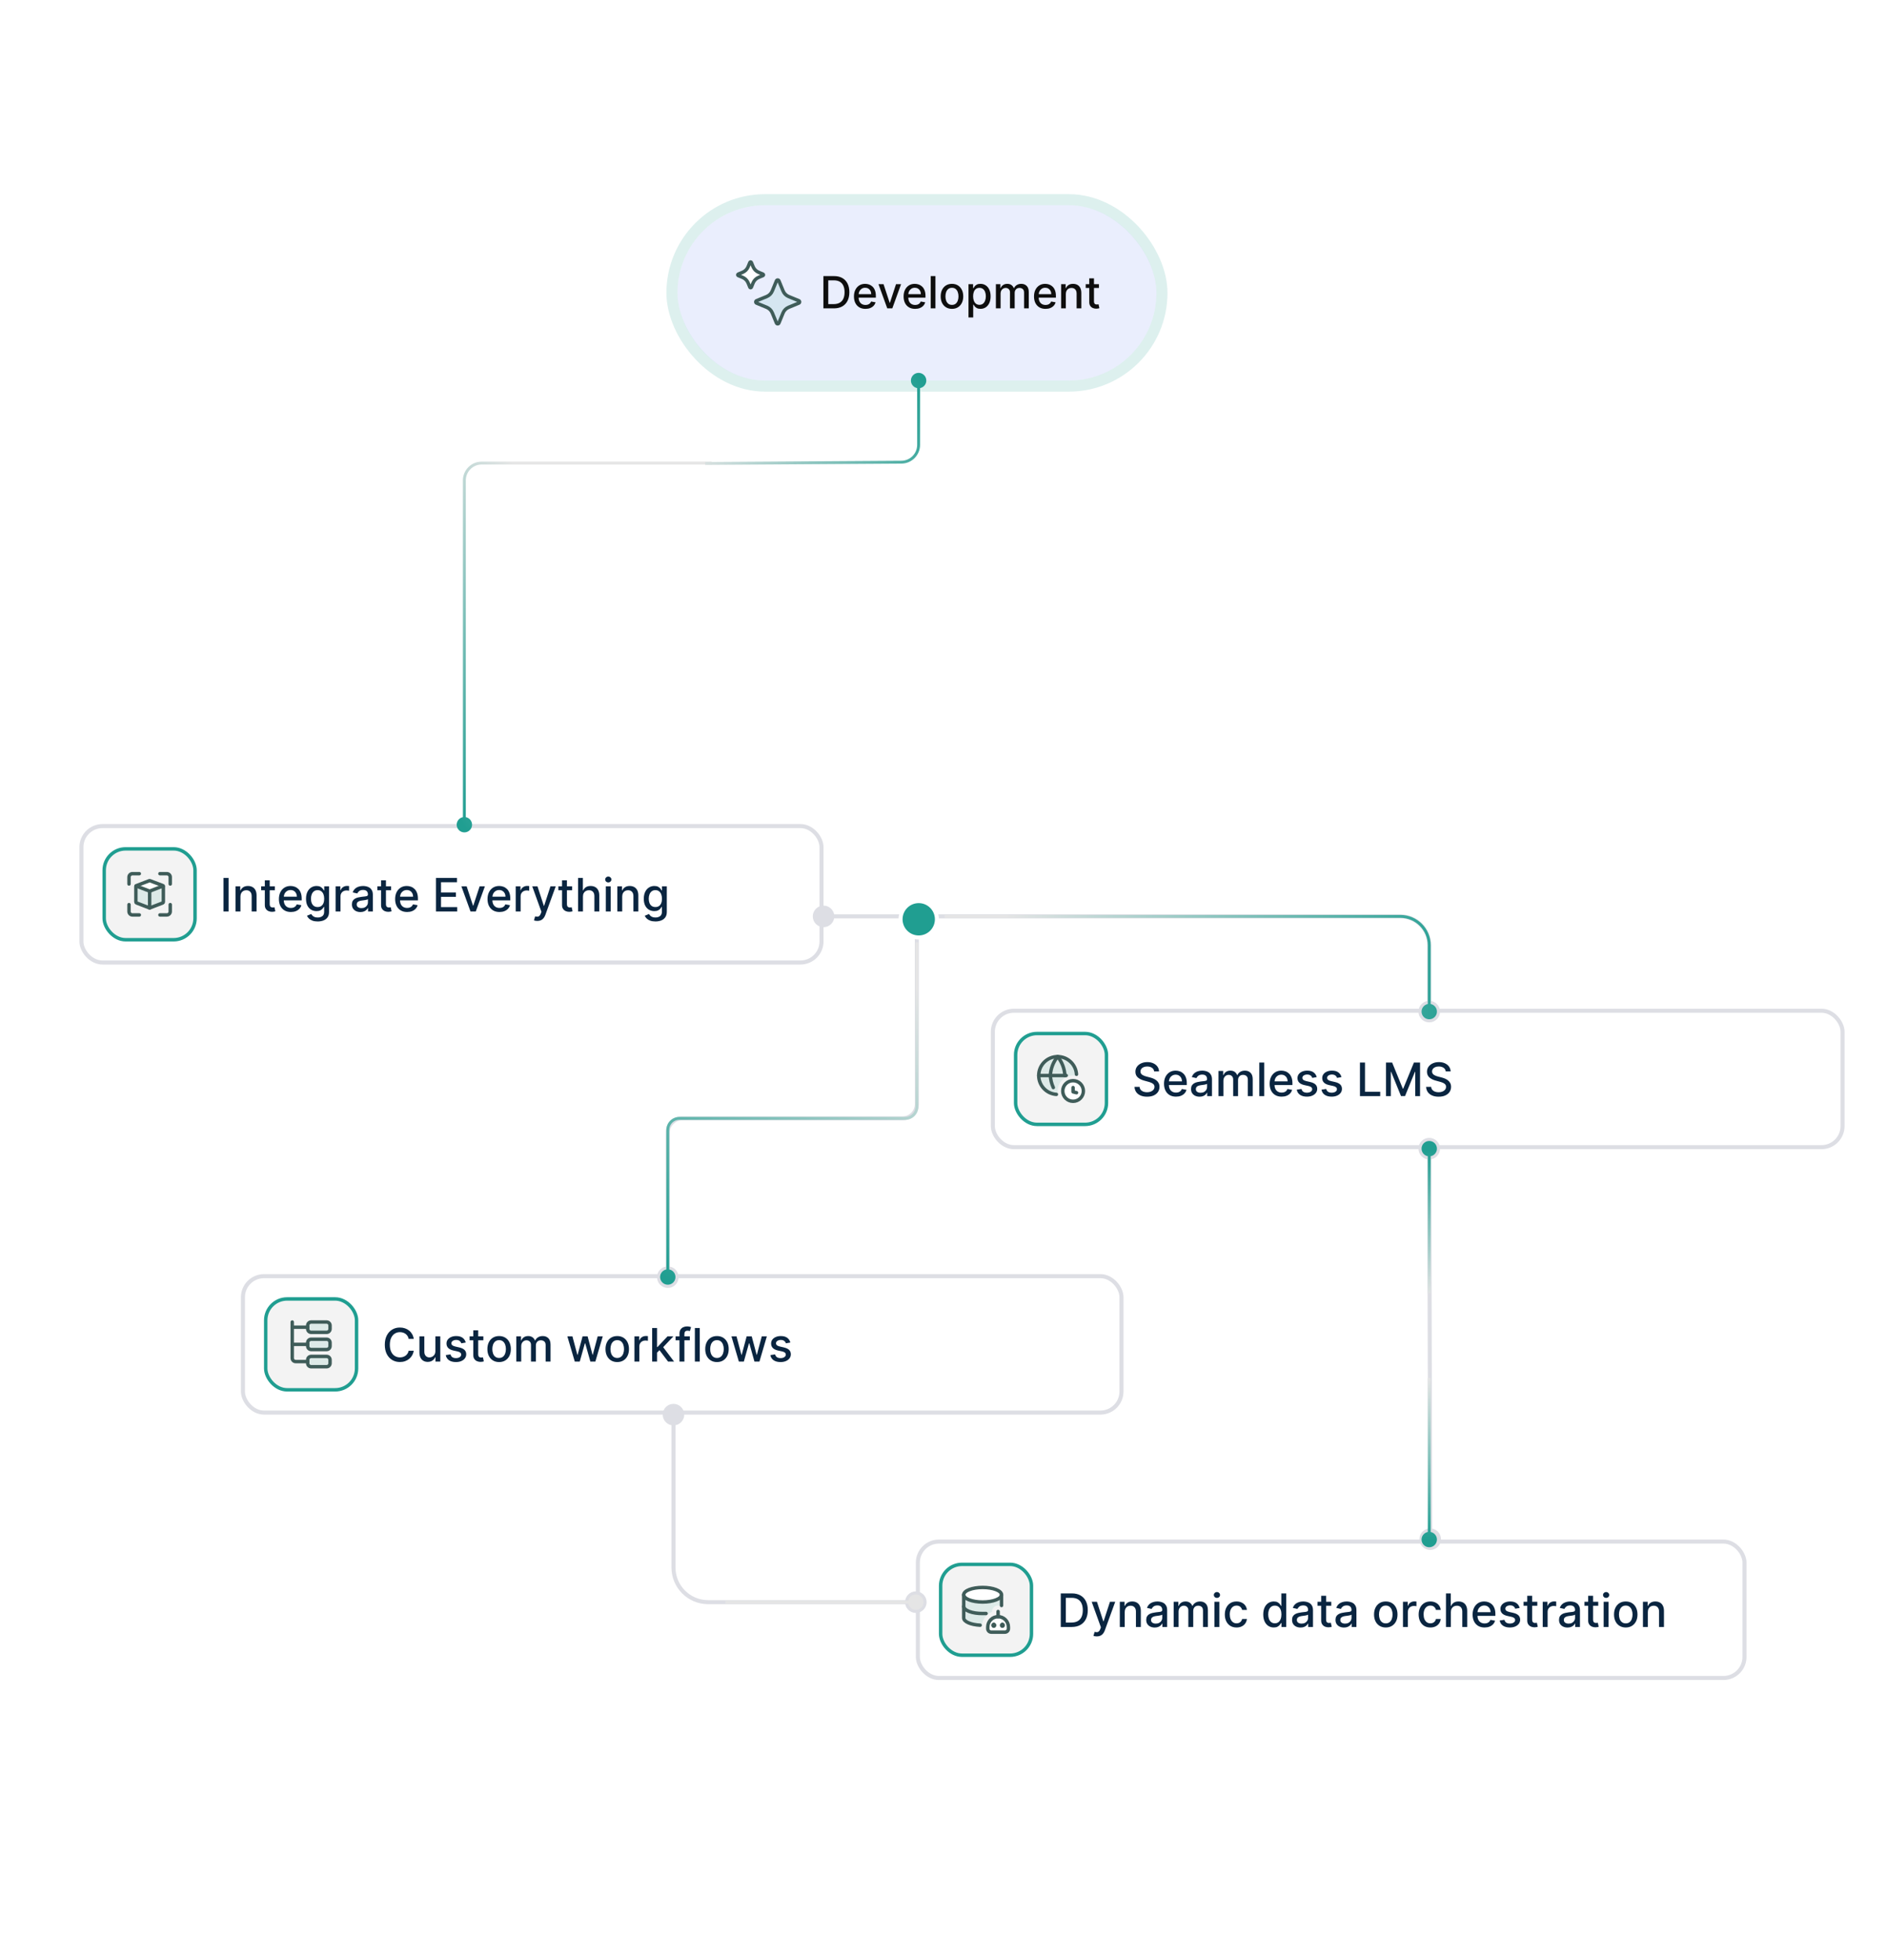 <svg width="549" height="570" viewBox="0 0 549 570" fill="none" xmlns="http://www.w3.org/2000/svg">
<rect width="549" height="570" fill="white"/>
<rect x="23.689" y="240.275" width="215.322" height="39.678" rx="6.126" fill="white"/>
<rect x="23.689" y="240.275" width="215.322" height="39.678" rx="6.126" stroke="#DDDEE4" stroke-width="1.175"/>
<rect x="30.316" y="246.902" width="26.426" height="26.426" rx="6.213" fill="#F3F3F3"/>
<rect x="30.316" y="246.902" width="26.426" height="26.426" rx="6.213" stroke="#209E91"/>
<g clip-path="url(#clip0_12616_55931)">
<path d="M46.531 254.117H48.531C48.796 254.117 49.051 254.223 49.238 254.41C49.426 254.598 49.531 254.852 49.531 255.117V257.117" stroke="#3F5C59" stroke-linecap="round" stroke-linejoin="round"/>
<path d="M37.531 257.117V255.117C37.531 254.852 37.637 254.598 37.824 254.41C38.012 254.223 38.266 254.117 38.531 254.117H40.531" stroke="#3F5C59" stroke-linecap="round" stroke-linejoin="round"/>
<path d="M46.531 266.117H48.531C48.796 266.117 49.051 266.012 49.238 265.824C49.426 265.637 49.531 265.382 49.531 265.117V263.117" stroke="#3F5C59" stroke-linecap="round" stroke-linejoin="round"/>
<path d="M37.531 263.117V265.117C37.531 265.382 37.637 265.637 37.824 265.824C38.012 266.012 38.266 266.117 38.531 266.117H40.531" stroke="#3F5C59" stroke-linecap="round" stroke-linejoin="round"/>
<path d="M47.462 257.659C47.429 257.614 47.384 257.58 47.332 257.56L43.641 256.164C43.606 256.148 43.568 256.141 43.53 256.141C43.492 256.141 43.455 256.148 43.419 256.164L39.728 257.585C39.679 257.598 39.635 257.623 39.599 257.659C39.556 257.711 39.532 257.776 39.531 257.843V262.347C39.532 262.408 39.551 262.468 39.586 262.519C39.621 262.569 39.671 262.608 39.728 262.63L43.419 264.051H43.641L47.332 262.63C47.39 262.608 47.439 262.569 47.474 262.519C47.509 262.468 47.529 262.408 47.529 262.347V257.868C47.535 257.792 47.51 257.717 47.462 257.659Z" fill="#209E91" fill-opacity="0.102"/>
<path fill-rule="evenodd" clip-rule="evenodd" d="M39.586 257.678L43.532 259.197L47.478 257.678C47.473 257.671 47.468 257.665 47.463 257.659C47.43 257.614 47.386 257.58 47.334 257.56L43.643 256.164C43.608 256.148 43.57 256.141 43.532 256.141C43.494 256.141 43.456 256.148 43.421 256.164L39.73 257.585C39.681 257.598 39.636 257.623 39.6 257.659C39.595 257.665 39.59 257.671 39.586 257.678Z" fill="white"/>
<path d="M47.462 257.659C47.429 257.614 47.384 257.58 47.332 257.56L43.641 256.164C43.606 256.148 43.568 256.141 43.53 256.141C43.492 256.141 43.455 256.148 43.419 256.164L39.728 257.585C39.679 257.598 39.635 257.623 39.599 257.659C39.556 257.711 39.532 257.776 39.531 257.843V262.347C39.532 262.408 39.551 262.468 39.586 262.519C39.621 262.569 39.671 262.608 39.728 262.63L43.419 264.051H43.641L47.332 262.63C47.39 262.608 47.439 262.569 47.474 262.519C47.509 262.468 47.529 262.408 47.529 262.347V257.868C47.535 257.792 47.51 257.717 47.462 257.659Z" stroke="#3F5C59" stroke-linecap="round" stroke-linejoin="round"/>
<path d="M43.531 259.195V264.093" stroke="#3F5C59" stroke-linecap="round" stroke-linejoin="round"/>
<path d="M39.602 257.684L43.533 259.197L47.464 257.684" stroke="#3F5C59" stroke-linecap="round" stroke-linejoin="round"/>
</g>
<path d="M66.501 255.349V265.113H65.028V255.349H66.501ZM69.957 260.765V265.113H68.532V257.79H69.9V258.982H69.991C70.159 258.594 70.423 258.283 70.782 258.047C71.145 257.812 71.601 257.695 72.151 257.695C72.65 257.695 73.087 257.799 73.462 258.009C73.837 258.216 74.128 258.524 74.334 258.934C74.541 259.344 74.644 259.851 74.644 260.455V265.113H73.219V260.627C73.219 260.096 73.08 259.681 72.804 259.382C72.527 259.08 72.147 258.929 71.664 258.929C71.334 258.929 71.04 259.001 70.782 259.144C70.528 259.287 70.326 259.497 70.177 259.773C70.031 260.047 69.957 260.377 69.957 260.765ZM79.975 257.79V258.934H75.975V257.79H79.975ZM77.047 256.035H78.473V262.963C78.473 263.24 78.514 263.448 78.597 263.588C78.679 263.724 78.786 263.818 78.916 263.869C79.05 263.917 79.194 263.94 79.35 263.94C79.465 263.94 79.565 263.932 79.65 263.917C79.736 263.901 79.803 263.888 79.851 263.878L80.108 265.056C80.025 265.088 79.908 265.12 79.755 265.151C79.603 265.186 79.412 265.205 79.183 265.209C78.808 265.215 78.459 265.148 78.134 265.008C77.81 264.869 77.548 264.652 77.348 264.36C77.147 264.068 77.047 263.7 77.047 263.259V256.035ZM84.629 265.261C83.908 265.261 83.286 265.107 82.765 264.799C82.247 264.487 81.846 264.05 81.564 263.487C81.284 262.922 81.144 262.259 81.144 261.499C81.144 260.749 81.284 260.088 81.564 259.516C81.846 258.944 82.241 258.497 82.746 258.176C83.254 257.855 83.849 257.695 84.529 257.695C84.942 257.695 85.343 257.763 85.731 257.9C86.118 258.036 86.466 258.251 86.775 258.543C87.083 258.836 87.326 259.216 87.504 259.683C87.682 260.147 87.771 260.711 87.771 261.375V261.881H81.95V260.813H86.374C86.374 260.438 86.298 260.106 86.145 259.816C85.993 259.524 85.778 259.293 85.502 259.125C85.228 258.956 84.907 258.872 84.539 258.872C84.138 258.872 83.788 258.971 83.49 259.168C83.194 259.362 82.965 259.616 82.803 259.931C82.644 260.242 82.565 260.581 82.565 260.946V261.781C82.565 262.27 82.651 262.686 82.822 263.03C82.997 263.373 83.24 263.635 83.552 263.816C83.863 263.994 84.227 264.083 84.644 264.083C84.914 264.083 85.16 264.045 85.383 263.969C85.605 263.89 85.797 263.772 85.96 263.616C86.122 263.46 86.246 263.268 86.331 263.039L87.681 263.282C87.573 263.68 87.379 264.028 87.099 264.327C86.822 264.622 86.474 264.853 86.055 265.018C85.638 265.18 85.163 265.261 84.629 265.261ZM92.423 268.012C91.842 268.012 91.341 267.936 90.921 267.783C90.505 267.631 90.165 267.429 89.901 267.178C89.637 266.927 89.44 266.652 89.31 266.353L90.535 265.848C90.621 265.987 90.736 266.135 90.879 266.291C91.025 266.45 91.222 266.585 91.47 266.696C91.721 266.807 92.044 266.863 92.438 266.863C92.978 266.863 93.425 266.731 93.778 266.467C94.13 266.207 94.307 265.79 94.307 265.218V263.778H94.216C94.13 263.934 94.006 264.107 93.844 264.298C93.685 264.489 93.466 264.654 93.186 264.794C92.906 264.934 92.543 265.004 92.094 265.004C91.516 265.004 90.995 264.869 90.531 264.598C90.07 264.325 89.704 263.923 89.434 263.392C89.167 262.858 89.034 262.202 89.034 261.423C89.034 260.644 89.165 259.977 89.429 259.421C89.696 258.864 90.062 258.438 90.526 258.143C90.99 257.844 91.516 257.695 92.104 257.695C92.558 257.695 92.926 257.771 93.205 257.923C93.485 258.073 93.703 258.248 93.859 258.448C94.017 258.648 94.14 258.825 94.226 258.977H94.331V257.79H95.728V265.275C95.728 265.905 95.581 266.421 95.289 266.825C94.996 267.229 94.601 267.527 94.102 267.721C93.606 267.915 93.046 268.012 92.423 268.012ZM92.409 263.821C92.819 263.821 93.166 263.726 93.448 263.535C93.734 263.341 93.951 263.065 94.097 262.706C94.246 262.343 94.321 261.909 94.321 261.404C94.321 260.911 94.248 260.477 94.102 260.102C93.956 259.727 93.741 259.435 93.458 259.225C93.175 259.012 92.826 258.906 92.409 258.906C91.98 258.906 91.622 259.017 91.336 259.239C91.05 259.459 90.834 259.757 90.688 260.136C90.545 260.514 90.473 260.937 90.473 261.404C90.473 261.884 90.546 262.305 90.693 262.667C90.839 263.03 91.055 263.313 91.341 263.516C91.63 263.719 91.986 263.821 92.409 263.821ZM97.639 265.113V257.79H99.017V258.953H99.094C99.227 258.559 99.462 258.249 99.799 258.024C100.139 257.795 100.524 257.68 100.953 257.68C101.042 257.68 101.147 257.683 101.268 257.69C101.392 257.696 101.489 257.704 101.559 257.714V259.077C101.501 259.061 101.4 259.044 101.253 259.025C101.107 259.003 100.961 258.991 100.815 258.991C100.478 258.991 100.177 259.063 99.914 259.206C99.653 259.346 99.446 259.541 99.294 259.792C99.141 260.04 99.065 260.323 99.065 260.641V265.113H97.639ZM104.858 265.275C104.394 265.275 103.974 265.19 103.599 265.018C103.224 264.843 102.927 264.59 102.708 264.26C102.491 263.929 102.383 263.524 102.383 263.044C102.383 262.631 102.463 262.291 102.622 262.024C102.781 261.757 102.995 261.545 103.265 261.39C103.536 261.234 103.838 261.116 104.171 261.037C104.505 260.957 104.845 260.897 105.192 260.856C105.63 260.805 105.986 260.763 106.26 260.732C106.533 260.697 106.732 260.641 106.856 260.565C106.98 260.489 107.041 260.365 107.041 260.193V260.16C107.041 259.743 106.924 259.421 106.689 259.192C106.457 258.963 106.11 258.848 105.649 258.848C105.169 258.848 104.791 258.955 104.515 259.168C104.241 259.378 104.052 259.611 103.947 259.869L102.607 259.564C102.766 259.119 102.998 258.759 103.304 258.486C103.612 258.21 103.966 258.009 104.367 257.885C104.767 257.758 105.188 257.695 105.63 257.695C105.923 257.695 106.233 257.73 106.56 257.799C106.891 257.866 107.199 257.99 107.485 258.171C107.774 258.353 108.011 258.612 108.195 258.949C108.38 259.282 108.472 259.716 108.472 260.25V265.113H107.08V264.112H107.022C106.93 264.296 106.792 264.478 106.608 264.656C106.423 264.834 106.186 264.981 105.897 265.099C105.608 265.217 105.262 265.275 104.858 265.275ZM105.168 264.131C105.562 264.131 105.899 264.053 106.179 263.897C106.461 263.742 106.676 263.538 106.822 263.287C106.972 263.033 107.046 262.761 107.046 262.472V261.528C106.995 261.579 106.897 261.626 106.751 261.671C106.608 261.712 106.444 261.749 106.26 261.781C106.075 261.809 105.896 261.836 105.721 261.862C105.546 261.884 105.4 261.903 105.282 261.919C105.006 261.954 104.753 262.013 104.524 262.095C104.298 262.178 104.117 262.297 103.981 262.453C103.847 262.605 103.78 262.809 103.78 263.063C103.78 263.416 103.911 263.683 104.171 263.864C104.432 264.042 104.764 264.131 105.168 264.131ZM113.789 257.79V258.934H109.789V257.79H113.789ZM110.862 256.035H112.287V262.963C112.287 263.24 112.329 263.448 112.411 263.588C112.494 263.724 112.6 263.818 112.731 263.869C112.864 263.917 113.009 263.94 113.165 263.94C113.279 263.94 113.379 263.932 113.465 263.917C113.551 263.901 113.617 263.888 113.665 263.878L113.923 265.056C113.84 265.088 113.722 265.12 113.57 265.151C113.417 265.186 113.227 265.205 112.998 265.209C112.623 265.215 112.273 265.148 111.949 265.008C111.625 264.869 111.362 264.652 111.162 264.36C110.962 264.068 110.862 263.7 110.862 263.259V256.035ZM118.444 265.261C117.722 265.261 117.101 265.107 116.579 264.799C116.061 264.487 115.661 264.05 115.378 263.487C115.098 262.922 114.958 262.259 114.958 261.499C114.958 260.749 115.098 260.088 115.378 259.516C115.661 258.944 116.055 258.497 116.56 258.176C117.069 257.855 117.663 257.695 118.344 257.695C118.757 257.695 119.157 257.763 119.545 257.9C119.933 258.036 120.281 258.251 120.589 258.543C120.898 258.836 121.141 259.216 121.319 259.683C121.497 260.147 121.586 260.711 121.586 261.375V261.881H115.764V260.813H120.189C120.189 260.438 120.112 260.106 119.96 259.816C119.807 259.524 119.593 259.293 119.316 259.125C119.043 258.956 118.722 258.872 118.353 258.872C117.953 258.872 117.603 258.971 117.304 259.168C117.009 259.362 116.78 259.616 116.618 259.931C116.459 260.242 116.379 260.581 116.379 260.946V261.781C116.379 262.27 116.465 262.686 116.637 263.03C116.811 263.373 117.055 263.635 117.366 263.816C117.678 263.994 118.042 264.083 118.458 264.083C118.728 264.083 118.974 264.045 119.197 263.969C119.419 263.89 119.612 263.772 119.774 263.616C119.936 263.46 120.06 263.268 120.146 263.039L121.495 263.282C121.387 263.68 121.193 264.028 120.913 264.327C120.637 264.622 120.289 264.853 119.869 265.018C119.453 265.18 118.978 265.261 118.444 265.261ZM126.835 265.113V255.349H132.957V256.617H128.308V259.592H132.637V260.856H128.308V263.845H133.014V265.113H126.835ZM141.075 257.79L138.42 265.113H136.894L134.233 257.79H135.764L137.619 263.425H137.695L139.545 257.79H141.075ZM145.322 265.261C144.601 265.261 143.979 265.107 143.458 264.799C142.94 264.487 142.539 264.05 142.256 263.487C141.977 262.922 141.837 262.259 141.837 261.499C141.837 260.749 141.977 260.088 142.256 259.516C142.539 258.944 142.933 258.497 143.439 258.176C143.947 257.855 144.542 257.695 145.222 257.695C145.635 257.695 146.036 257.763 146.424 257.9C146.811 258.036 147.159 258.251 147.468 258.543C147.776 258.836 148.019 259.216 148.197 259.683C148.375 260.147 148.464 260.711 148.464 261.375V261.881H142.643V260.813H147.067C147.067 260.438 146.991 260.106 146.838 259.816C146.686 259.524 146.471 259.293 146.195 259.125C145.921 258.956 145.6 258.872 145.232 258.872C144.831 258.872 144.481 258.971 144.183 259.168C143.887 259.362 143.658 259.616 143.496 259.931C143.337 260.242 143.258 260.581 143.258 260.946V261.781C143.258 262.27 143.344 262.686 143.515 263.03C143.69 263.373 143.933 263.635 144.245 263.816C144.556 263.994 144.92 264.083 145.336 264.083C145.607 264.083 145.853 264.045 146.075 263.969C146.298 263.89 146.49 263.772 146.652 263.616C146.814 263.46 146.938 263.268 147.024 263.039L148.374 263.282C148.265 263.68 148.072 264.028 147.792 264.327C147.515 264.622 147.167 264.853 146.748 265.018C146.331 265.18 145.856 265.261 145.322 265.261ZM150.046 265.113V257.79H151.424V258.953H151.5C151.634 258.559 151.869 258.249 152.206 258.024C152.546 257.795 152.93 257.68 153.359 257.68C153.448 257.68 153.553 257.683 153.674 257.69C153.798 257.696 153.895 257.704 153.965 257.714V259.077C153.908 259.061 153.806 259.044 153.66 259.025C153.514 259.003 153.367 258.991 153.221 258.991C152.884 258.991 152.584 259.063 152.32 259.206C152.059 259.346 151.853 259.541 151.7 259.792C151.548 260.04 151.471 260.323 151.471 260.641V265.113H150.046ZM156.323 267.86C156.11 267.86 155.916 267.842 155.741 267.807C155.566 267.775 155.436 267.74 155.35 267.702L155.693 266.534C155.954 266.604 156.186 266.634 156.389 266.625C156.593 266.615 156.772 266.539 156.928 266.396C157.087 266.253 157.227 266.019 157.348 265.695L157.524 265.209L154.845 257.79H156.37L158.225 263.473H158.301L160.156 257.79H161.686L158.668 266.091C158.529 266.472 158.351 266.795 158.134 267.059C157.918 267.326 157.661 267.526 157.362 267.659C157.063 267.793 156.717 267.86 156.323 267.86ZM166.445 257.79V258.934H162.445V257.79H166.445ZM163.517 256.035H164.943V262.963C164.943 263.24 164.984 263.448 165.067 263.588C165.149 263.724 165.256 263.818 165.386 263.869C165.52 263.917 165.664 263.94 165.82 263.94C165.935 263.94 166.035 263.932 166.12 263.917C166.206 263.901 166.273 263.888 166.321 263.878L166.578 265.056C166.496 265.088 166.378 265.12 166.225 265.151C166.073 265.186 165.882 265.205 165.653 265.209C165.278 265.215 164.929 265.148 164.604 265.008C164.28 264.869 164.018 264.652 163.818 264.36C163.617 264.068 163.517 263.7 163.517 263.259V256.035ZM169.605 260.765V265.113H168.179V255.349H169.585V258.982H169.676C169.848 258.588 170.11 258.275 170.463 258.043C170.816 257.811 171.276 257.695 171.845 257.695C172.348 257.695 172.786 257.798 173.161 258.004C173.54 258.211 173.832 258.519 174.039 258.929C174.248 259.336 174.353 259.845 174.353 260.455V265.113H172.928V260.627C172.928 260.09 172.789 259.673 172.513 259.378C172.236 259.079 171.852 258.929 171.359 258.929C171.022 258.929 170.72 259.001 170.453 259.144C170.189 259.287 169.981 259.497 169.829 259.773C169.679 260.047 169.605 260.377 169.605 260.765ZM176.256 265.113V257.79H177.681V265.113H176.256ZM176.976 256.66C176.728 256.66 176.515 256.577 176.337 256.412C176.162 256.244 176.074 256.043 176.074 255.811C176.074 255.576 176.162 255.376 176.337 255.211C176.515 255.042 176.728 254.958 176.976 254.958C177.224 254.958 177.435 255.042 177.61 255.211C177.788 255.376 177.877 255.576 177.877 255.811C177.877 256.043 177.788 256.244 177.61 256.412C177.435 256.577 177.224 256.66 176.976 256.66ZM181.025 260.765V265.113H179.599V257.79H180.967V258.982H181.058C181.226 258.594 181.49 258.283 181.849 258.047C182.212 257.812 182.668 257.695 183.218 257.695C183.717 257.695 184.154 257.799 184.529 258.009C184.904 258.216 185.195 258.524 185.401 258.934C185.608 259.344 185.711 259.851 185.711 260.455V265.113H184.286V260.627C184.286 260.096 184.148 259.681 183.871 259.382C183.594 259.08 183.215 258.929 182.732 258.929C182.401 258.929 182.107 259.001 181.849 259.144C181.595 259.287 181.393 259.497 181.244 259.773C181.098 260.047 181.025 260.377 181.025 260.765ZM190.694 268.012C190.112 268.012 189.611 267.936 189.192 267.783C188.775 267.631 188.435 267.429 188.172 267.178C187.908 266.927 187.711 266.652 187.58 266.353L188.806 265.848C188.892 265.987 189.006 266.135 189.149 266.291C189.295 266.45 189.492 266.585 189.74 266.696C189.991 266.807 190.314 266.863 190.708 266.863C191.248 266.863 191.695 266.731 192.048 266.467C192.401 266.207 192.577 265.79 192.577 265.218V263.778H192.486C192.401 263.934 192.277 264.107 192.115 264.298C191.956 264.489 191.736 264.654 191.457 264.794C191.177 264.934 190.813 265.004 190.365 265.004C189.786 265.004 189.265 264.869 188.801 264.598C188.34 264.325 187.975 263.923 187.704 263.392C187.437 262.858 187.304 262.202 187.304 261.423C187.304 260.644 187.436 259.977 187.7 259.421C187.967 258.864 188.332 258.438 188.796 258.143C189.26 257.844 189.786 257.695 190.374 257.695C190.829 257.695 191.196 257.771 191.476 257.923C191.755 258.073 191.973 258.248 192.129 258.448C192.288 258.648 192.41 258.825 192.496 258.977H192.601V257.79H193.998V265.275C193.998 265.905 193.852 266.421 193.559 266.825C193.267 267.229 192.871 267.527 192.372 267.721C191.876 267.915 191.317 268.012 190.694 268.012ZM190.679 263.821C191.089 263.821 191.436 263.726 191.719 263.535C192.005 263.341 192.221 263.065 192.367 262.706C192.517 262.343 192.591 261.909 192.591 261.404C192.591 260.911 192.518 260.477 192.372 260.102C192.226 259.727 192.011 259.435 191.728 259.225C191.445 259.012 191.096 258.906 190.679 258.906C190.25 258.906 189.893 259.017 189.607 259.239C189.321 259.459 189.104 259.757 188.958 260.136C188.815 260.514 188.744 260.937 188.744 261.404C188.744 261.884 188.817 262.305 188.963 262.667C189.109 263.03 189.325 263.313 189.611 263.516C189.901 263.719 190.257 263.821 190.679 263.821Z" fill="#0A2540"/>
<rect x="267.041" y="448.38" width="240.496" height="39.678" rx="6.126" fill="white"/>
<rect x="267.041" y="448.38" width="240.496" height="39.678" rx="6.126" stroke="#DDDEE4" stroke-width="1.175"/>
<rect x="273.668" y="455.008" width="26.426" height="26.426" rx="6.213" fill="#F3F3F3"/>
<rect x="273.668" y="455.008" width="26.426" height="26.426" rx="6.213" stroke="#209E91"/>
<g clip-path="url(#clip1_12616_55931)">
<path d="M287.383 473.223C287.383 471.566 288.726 470.223 290.383 470.223C292.04 470.223 293.383 471.566 293.383 473.223V473.723C293.383 474.275 292.935 474.723 292.383 474.723H288.383C287.831 474.723 287.383 474.275 287.383 473.723V473.223Z" fill="white"/>
<path d="M287.383 473.223C287.383 471.566 288.726 470.223 290.383 470.223C292.04 470.223 293.383 471.566 293.383 473.223V473.723C293.383 474.275 292.935 474.723 292.383 474.723H288.383C287.831 474.723 287.383 474.275 287.383 473.723V473.223Z" stroke="#3F5C59" stroke-linecap="round" stroke-linejoin="round"/>
<path d="M289.133 472.973C288.995 472.973 288.883 472.861 288.883 472.723C288.883 472.585 288.995 472.473 289.133 472.473" stroke="#3F5C59" stroke-linecap="round" stroke-linejoin="round"/>
<path d="M289.133 472.973C289.271 472.973 289.383 472.861 289.383 472.723C289.383 472.585 289.271 472.473 289.133 472.473" stroke="#3F5C59" stroke-linecap="round" stroke-linejoin="round"/>
<path d="M291.633 472.973C291.495 472.973 291.383 472.861 291.383 472.723C291.383 472.585 291.495 472.473 291.633 472.473" stroke="#3F5C59" stroke-linecap="round" stroke-linejoin="round"/>
<path d="M291.633 472.973C291.771 472.973 291.883 472.861 291.883 472.723C291.883 472.585 291.771 472.473 291.633 472.473" stroke="#3F5C59" stroke-linecap="round" stroke-linejoin="round"/>
<path d="M290.383 470.223V468.723" stroke="#3F5C59" stroke-linecap="round" stroke-linejoin="round"/>
<path fill-rule="evenodd" clip-rule="evenodd" d="M291.383 463.844C291.383 465.015 288.92 465.964 285.883 465.964C282.845 465.964 280.383 465.015 280.383 463.844V470.604C280.383 471.745 282.705 472.668 285.659 472.721C285.847 470.935 287.024 469.445 288.633 468.807V468.724C288.633 467.757 289.416 466.974 290.383 466.974C290.755 466.974 291.099 467.09 291.383 467.287V463.844Z" fill="#209E91" fill-opacity="0.102"/>
<path d="M285.883 465.963C288.92 465.963 291.383 465.013 291.383 463.843C291.383 462.672 288.92 461.723 285.883 461.723C282.845 461.723 280.383 462.672 280.383 463.843C280.383 465.013 282.845 465.963 285.883 465.963Z" fill="white"/>
<path d="M285.883 465.963C288.92 465.963 291.383 465.013 291.383 463.843C291.383 462.672 288.92 461.723 285.883 461.723C282.845 461.723 280.383 462.672 280.383 463.843C280.383 465.013 282.845 465.963 285.883 465.963Z" stroke="#3F5C59" stroke-linecap="round" stroke-linejoin="round"/>
<path d="M286.883 469.303H285.883C282.883 469.343 280.383 468.393 280.383 467.223" stroke="#3F5C59" stroke-linecap="round" stroke-linejoin="round"/>
<path d="M291.383 466.974V463.844" stroke="#3F5C59" stroke-linecap="round" stroke-linejoin="round"/>
<path d="M280.383 463.844V470.604C280.383 471.68 282.448 472.562 285.161 472.704" stroke="#3F5C59" stroke-linecap="round" stroke-linejoin="round"/>
</g>
<path d="M311.781 473.219H308.619V463.454H311.881C312.837 463.454 313.659 463.65 314.346 464.041C315.032 464.429 315.558 464.986 315.924 465.714C316.292 466.439 316.477 467.308 316.477 468.322C316.477 469.339 316.291 470.213 315.919 470.945C315.55 471.676 315.016 472.238 314.317 472.632C313.618 473.023 312.772 473.219 311.781 473.219ZM310.093 471.931H311.699C312.443 471.931 313.061 471.792 313.554 471.512C314.047 471.229 314.416 470.821 314.66 470.287C314.905 469.749 315.027 469.095 315.027 468.322C315.027 467.556 314.905 466.906 314.66 466.372C314.419 465.838 314.058 465.433 313.578 465.156C313.098 464.88 312.502 464.742 311.79 464.742H310.093V471.931ZM319.096 475.965C318.883 475.965 318.689 475.948 318.514 475.913C318.339 475.881 318.209 475.846 318.123 475.808L318.466 474.64C318.727 474.709 318.959 474.74 319.162 474.73C319.366 474.721 319.545 474.644 319.701 474.501C319.86 474.358 320 474.125 320.121 473.8L320.297 473.314L317.617 465.895H319.143L320.998 471.579H321.074L322.929 465.895H324.459L321.441 474.196C321.301 474.578 321.123 474.9 320.907 475.164C320.691 475.431 320.434 475.631 320.135 475.765C319.836 475.898 319.49 475.965 319.096 475.965ZM327.225 468.871V473.219H325.799V465.895H327.167V467.087H327.258C327.426 466.7 327.69 466.388 328.049 466.153C328.412 465.918 328.868 465.8 329.418 465.8C329.917 465.8 330.354 465.905 330.729 466.115C331.104 466.321 331.395 466.63 331.601 467.04C331.808 467.45 331.911 467.957 331.911 468.561V473.219H330.486V468.732C330.486 468.201 330.348 467.787 330.071 467.488C329.794 467.186 329.415 467.035 328.931 467.035C328.601 467.035 328.307 467.106 328.049 467.249C327.795 467.392 327.593 467.602 327.444 467.879C327.298 468.152 327.225 468.483 327.225 468.871ZM335.954 473.381C335.49 473.381 335.071 473.295 334.696 473.123C334.321 472.949 334.023 472.696 333.804 472.365C333.588 472.035 333.48 471.629 333.48 471.15C333.48 470.736 333.559 470.396 333.718 470.129C333.877 469.862 334.092 469.651 334.362 469.495C334.632 469.339 334.934 469.222 335.268 469.142C335.602 469.063 335.942 469.002 336.288 468.961C336.727 468.91 337.083 468.869 337.356 468.837C337.63 468.802 337.828 468.747 337.952 468.67C338.076 468.594 338.138 468.47 338.138 468.298V468.265C338.138 467.849 338.021 467.526 337.785 467.297C337.553 467.068 337.207 466.954 336.746 466.954C336.266 466.954 335.888 467.06 335.611 467.273C335.338 467.483 335.149 467.717 335.044 467.974L333.704 467.669C333.863 467.224 334.095 466.865 334.4 466.592C334.708 466.315 335.063 466.115 335.463 465.991C335.864 465.864 336.285 465.8 336.727 465.8C337.019 465.8 337.329 465.835 337.657 465.905C337.987 465.972 338.295 466.096 338.582 466.277C338.871 466.458 339.108 466.717 339.292 467.054C339.476 467.388 339.568 467.822 339.568 468.356V473.219H338.176V472.218H338.119C338.027 472.402 337.889 472.583 337.704 472.761C337.52 472.939 337.283 473.087 336.994 473.204C336.705 473.322 336.358 473.381 335.954 473.381ZM336.264 472.237C336.659 472.237 336.995 472.159 337.275 472.003C337.558 471.847 337.773 471.644 337.919 471.393C338.068 471.138 338.143 470.867 338.143 470.577V469.633C338.092 469.684 337.993 469.732 337.847 469.776C337.704 469.818 337.541 469.854 337.356 469.886C337.172 469.915 336.992 469.942 336.817 469.967C336.643 469.989 336.496 470.008 336.379 470.024C336.102 470.059 335.85 470.118 335.621 470.201C335.395 470.283 335.214 470.403 335.077 470.558C334.944 470.711 334.877 470.914 334.877 471.169C334.877 471.521 335.007 471.788 335.268 471.97C335.529 472.148 335.861 472.237 336.264 472.237ZM341.467 473.219V465.895H342.836V467.087H342.926C343.079 466.684 343.328 466.369 343.675 466.143C344.021 465.914 344.436 465.8 344.919 465.8C345.409 465.8 345.819 465.914 346.149 466.143C346.483 466.372 346.729 466.687 346.888 467.087H346.965C347.139 466.696 347.417 466.385 347.799 466.153C348.18 465.918 348.635 465.8 349.162 465.8C349.827 465.8 350.369 466.008 350.788 466.425C351.211 466.841 351.422 467.469 351.422 468.308V473.219H349.997V468.441C349.997 467.946 349.862 467.586 349.592 467.364C349.321 467.141 348.999 467.03 348.624 467.03C348.16 467.03 347.799 467.173 347.541 467.459C347.284 467.742 347.155 468.106 347.155 468.551V473.219H345.734V468.351C345.734 467.954 345.61 467.634 345.363 467.392C345.115 467.151 344.792 467.03 344.395 467.03C344.124 467.03 343.875 467.102 343.646 467.245C343.42 467.385 343.238 467.58 343.098 467.831C342.961 468.082 342.893 468.373 342.893 468.704V473.219H341.467ZM353.333 473.219V465.895H354.759V473.219H353.333ZM354.053 464.765C353.805 464.765 353.592 464.683 353.414 464.518C353.239 464.349 353.152 464.149 353.152 463.917C353.152 463.682 353.239 463.481 353.414 463.316C353.592 463.148 353.805 463.063 354.053 463.063C354.301 463.063 354.512 463.148 354.687 463.316C354.865 463.481 354.954 463.682 354.954 463.917C354.954 464.149 354.865 464.349 354.687 464.518C354.512 464.683 354.301 464.765 354.053 464.765ZM359.761 473.367C359.052 473.367 358.442 473.206 357.93 472.885C357.422 472.561 357.031 472.114 356.758 471.545C356.484 470.976 356.348 470.325 356.348 469.59C356.348 468.847 356.487 468.19 356.767 467.621C357.047 467.049 357.441 466.603 357.95 466.282C358.458 465.961 359.057 465.8 359.747 465.8C360.303 465.8 360.799 465.903 361.235 466.11C361.67 466.313 362.021 466.599 362.288 466.968C362.558 467.337 362.719 467.768 362.77 468.26H361.382C361.306 467.917 361.131 467.621 360.858 467.373C360.588 467.126 360.225 467.002 359.771 467.002C359.373 467.002 359.025 467.106 358.727 467.316C358.431 467.523 358.201 467.818 358.035 468.203C357.87 468.584 357.787 469.036 357.787 469.557C357.787 470.091 357.868 470.552 358.031 470.94C358.193 471.328 358.422 471.628 358.717 471.841C359.016 472.054 359.367 472.16 359.771 472.16C360.041 472.16 360.286 472.111 360.505 472.012C360.728 471.911 360.913 471.766 361.063 471.579C361.215 471.391 361.322 471.165 361.382 470.902H362.77C362.719 471.375 362.565 471.798 362.307 472.17C362.05 472.542 361.705 472.834 361.273 473.047C360.844 473.26 360.34 473.367 359.761 473.367ZM370.589 473.362C369.998 473.362 369.47 473.211 369.006 472.909C368.545 472.604 368.183 472.17 367.919 471.607C367.658 471.041 367.528 470.363 367.528 469.571C367.528 468.78 367.66 468.103 367.924 467.54C368.191 466.978 368.556 466.547 369.02 466.248C369.484 465.949 370.01 465.8 370.598 465.8C371.053 465.8 371.419 465.876 371.695 466.029C371.975 466.178 372.191 466.353 372.344 466.553C372.499 466.754 372.62 466.93 372.706 467.083H372.792V463.454H374.217V473.219H372.825V472.079H372.706C372.62 472.235 372.496 472.413 372.334 472.613C372.175 472.813 371.956 472.988 371.676 473.138C371.396 473.287 371.034 473.362 370.589 473.362ZM370.904 472.146C371.314 472.146 371.66 472.038 371.943 471.822C372.229 471.602 372.445 471.299 372.591 470.911C372.741 470.523 372.816 470.072 372.816 469.557C372.816 469.049 372.742 468.604 372.596 468.222C372.45 467.841 372.235 467.543 371.953 467.331C371.67 467.118 371.32 467.011 370.904 467.011C370.475 467.011 370.117 467.122 369.831 467.345C369.545 467.567 369.329 467.871 369.182 468.255C369.039 468.64 368.968 469.074 368.968 469.557C368.968 470.047 369.041 470.487 369.187 470.878C369.333 471.269 369.55 471.579 369.836 471.807C370.125 472.033 370.481 472.146 370.904 472.146ZM378.383 473.381C377.919 473.381 377.499 473.295 377.124 473.123C376.749 472.949 376.452 472.696 376.233 472.365C376.017 472.035 375.909 471.629 375.909 471.15C375.909 470.736 375.988 470.396 376.147 470.129C376.306 469.862 376.52 469.651 376.791 469.495C377.061 469.339 377.363 469.222 377.697 469.142C378.03 469.063 378.37 469.002 378.717 468.961C379.155 468.91 379.511 468.869 379.785 468.837C380.058 468.802 380.257 468.747 380.381 468.67C380.505 468.594 380.567 468.47 380.567 468.298V468.265C380.567 467.849 380.449 467.526 380.214 467.297C379.982 467.068 379.635 466.954 379.175 466.954C378.695 466.954 378.316 467.06 378.04 467.273C377.766 467.483 377.577 467.717 377.472 467.974L376.133 467.669C376.292 467.224 376.524 466.865 376.829 466.592C377.137 466.315 377.492 466.115 377.892 465.991C378.293 465.864 378.714 465.8 379.155 465.8C379.448 465.8 379.758 465.835 380.085 465.905C380.416 465.972 380.724 466.096 381.01 466.277C381.299 466.458 381.536 466.717 381.721 467.054C381.905 467.388 381.997 467.822 381.997 468.356V473.219H380.605V472.218H380.548C380.456 472.402 380.317 472.583 380.133 472.761C379.949 472.939 379.712 473.087 379.422 473.204C379.133 473.322 378.787 473.381 378.383 473.381ZM378.693 472.237C379.087 472.237 379.424 472.159 379.704 472.003C379.987 471.847 380.201 471.644 380.347 471.393C380.497 471.138 380.572 470.867 380.572 470.577V469.633C380.521 469.684 380.422 469.732 380.276 469.776C380.133 469.818 379.969 469.854 379.785 469.886C379.6 469.915 379.421 469.942 379.246 469.967C379.071 469.989 378.925 470.008 378.807 470.024C378.531 470.059 378.278 470.118 378.049 470.201C377.824 470.283 377.643 470.403 377.506 470.558C377.372 470.711 377.306 470.914 377.306 471.169C377.306 471.521 377.436 471.788 377.697 471.97C377.957 472.148 378.289 472.237 378.693 472.237ZM387.314 465.895V467.04H383.314V465.895H387.314ZM384.387 464.141H385.813V471.068C385.813 471.345 385.854 471.553 385.937 471.693C386.019 471.83 386.126 471.923 386.256 471.974C386.389 472.022 386.534 472.046 386.69 472.046C386.804 472.046 386.904 472.038 386.99 472.022C387.076 472.006 387.143 471.993 387.19 471.984L387.448 473.162C387.365 473.193 387.248 473.225 387.095 473.257C386.943 473.292 386.752 473.311 386.523 473.314C386.148 473.32 385.798 473.254 385.474 473.114C385.15 472.974 384.888 472.758 384.687 472.465C384.487 472.173 384.387 471.806 384.387 471.364V464.141ZM391.023 473.381C390.558 473.381 390.139 473.295 389.764 473.123C389.389 472.949 389.092 472.696 388.872 472.365C388.656 472.035 388.548 471.629 388.548 471.15C388.548 470.736 388.628 470.396 388.786 470.129C388.945 469.862 389.16 469.651 389.43 469.495C389.7 469.339 390.002 469.222 390.336 469.142C390.67 469.063 391.01 469.002 391.356 468.961C391.795 468.91 392.151 468.869 392.424 468.837C392.698 468.802 392.896 468.747 393.02 468.67C393.144 468.594 393.206 468.47 393.206 468.298V468.265C393.206 467.849 393.089 467.526 392.853 467.297C392.621 467.068 392.275 466.954 391.814 466.954C391.334 466.954 390.956 467.06 390.679 467.273C390.406 467.483 390.217 467.717 390.112 467.974L388.772 467.669C388.931 467.224 389.163 466.865 389.468 466.592C389.777 466.315 390.131 466.115 390.531 465.991C390.932 465.864 391.353 465.8 391.795 465.8C392.087 465.8 392.397 465.835 392.725 465.905C393.055 465.972 393.364 466.096 393.65 466.277C393.939 466.458 394.176 466.717 394.36 467.054C394.544 467.388 394.637 467.822 394.637 468.356V473.219H393.244V472.218H393.187C393.095 472.402 392.957 472.583 392.772 472.761C392.588 472.939 392.351 473.087 392.062 473.204C391.773 473.322 391.426 473.381 391.023 473.381ZM391.332 472.237C391.727 472.237 392.064 472.159 392.343 472.003C392.626 471.847 392.841 471.644 392.987 471.393C393.136 471.138 393.211 470.867 393.211 470.577V469.633C393.16 469.684 393.062 469.732 392.915 469.776C392.772 469.818 392.609 469.854 392.424 469.886C392.24 469.915 392.06 469.942 391.886 469.967C391.711 469.989 391.564 470.008 391.447 470.024C391.17 470.059 390.918 470.118 390.689 470.201C390.463 470.283 390.282 470.403 390.145 470.558C390.012 470.711 389.945 470.914 389.945 471.169C389.945 471.521 390.075 471.788 390.336 471.97C390.597 472.148 390.929 472.237 391.332 472.237ZM403.173 473.367C402.487 473.367 401.888 473.209 401.376 472.895C400.864 472.58 400.467 472.14 400.184 471.574C399.901 471.008 399.76 470.347 399.76 469.59C399.76 468.831 399.901 468.166 400.184 467.598C400.467 467.029 400.864 466.587 401.376 466.272C401.888 465.957 402.487 465.8 403.173 465.8C403.86 465.8 404.459 465.957 404.971 466.272C405.483 466.587 405.88 467.029 406.163 467.598C406.446 468.166 406.587 468.831 406.587 469.59C406.587 470.347 406.446 471.008 406.163 471.574C405.88 472.14 405.483 472.58 404.971 472.895C404.459 473.209 403.86 473.367 403.173 473.367ZM403.178 472.17C403.623 472.17 403.992 472.052 404.284 471.817C404.577 471.582 404.793 471.269 404.933 470.878C405.076 470.487 405.147 470.056 405.147 469.586C405.147 469.118 405.076 468.689 404.933 468.298C404.793 467.904 404.577 467.588 404.284 467.35C403.992 467.111 403.623 466.992 403.178 466.992C402.73 466.992 402.358 467.111 402.062 467.35C401.77 467.588 401.552 467.904 401.409 468.298C401.269 468.689 401.199 469.118 401.199 469.586C401.199 470.056 401.269 470.487 401.409 470.878C401.552 471.269 401.77 471.582 402.062 471.817C402.358 472.052 402.73 472.17 403.178 472.17ZM408.178 473.219V465.895H409.556V467.059H409.632C409.766 466.665 410.001 466.355 410.338 466.129C410.678 465.9 411.063 465.786 411.492 465.786C411.581 465.786 411.686 465.789 411.807 465.795C411.931 465.802 412.028 465.81 412.097 465.819V467.183C412.04 467.167 411.939 467.149 411.792 467.13C411.646 467.108 411.5 467.097 411.354 467.097C411.017 467.097 410.716 467.168 410.453 467.311C410.192 467.451 409.985 467.647 409.833 467.898C409.68 468.146 409.604 468.429 409.604 468.747V473.219H408.178ZM416.154 473.367C415.445 473.367 414.835 473.206 414.323 472.885C413.814 472.561 413.423 472.114 413.15 471.545C412.877 470.976 412.74 470.325 412.74 469.59C412.74 468.847 412.88 468.19 413.159 467.621C413.439 467.049 413.833 466.603 414.342 466.282C414.85 465.961 415.45 465.8 416.139 465.8C416.696 465.8 417.191 465.903 417.627 466.11C418.062 466.313 418.414 466.599 418.681 466.968C418.951 467.337 419.111 467.768 419.162 468.26H417.775C417.698 467.917 417.524 467.621 417.25 467.373C416.98 467.126 416.618 467.002 416.163 467.002C415.766 467.002 415.418 467.106 415.119 467.316C414.823 467.523 414.593 467.818 414.428 468.203C414.262 468.584 414.18 469.036 414.18 469.557C414.18 470.091 414.261 470.552 414.423 470.94C414.585 471.328 414.814 471.628 415.109 471.841C415.408 472.054 415.759 472.16 416.163 472.16C416.433 472.16 416.678 472.111 416.897 472.012C417.12 471.911 417.306 471.766 417.455 471.579C417.608 471.391 417.714 471.165 417.775 470.902H419.162C419.111 471.375 418.957 471.798 418.7 472.17C418.442 472.542 418.097 472.834 417.665 473.047C417.236 473.26 416.732 473.367 416.154 473.367ZM422.112 468.871V473.219H420.687V463.454H422.093V467.087H422.184C422.355 466.693 422.618 466.38 422.97 466.148C423.323 465.916 423.784 465.8 424.353 465.8C424.855 465.8 425.294 465.903 425.669 466.11C426.047 466.317 426.34 466.625 426.546 467.035C426.756 467.442 426.861 467.95 426.861 468.561V473.219H425.435V468.732C425.435 468.195 425.297 467.779 425.021 467.483C424.744 467.184 424.359 467.035 423.867 467.035C423.53 467.035 423.228 467.106 422.961 467.249C422.697 467.392 422.489 467.602 422.336 467.879C422.187 468.152 422.112 468.483 422.112 468.871ZM431.92 473.367C431.198 473.367 430.577 473.212 430.055 472.904C429.537 472.593 429.137 472.156 428.854 471.593C428.574 471.027 428.434 470.364 428.434 469.605C428.434 468.855 428.574 468.193 428.854 467.621C429.137 467.049 429.531 466.603 430.036 466.282C430.545 465.961 431.139 465.8 431.819 465.8C432.233 465.8 432.633 465.868 433.021 466.005C433.409 466.142 433.757 466.356 434.065 466.649C434.373 466.941 434.617 467.321 434.795 467.788C434.973 468.252 435.062 468.816 435.062 469.481V469.986H429.24V468.918H433.665C433.665 468.543 433.588 468.211 433.436 467.922C433.283 467.629 433.069 467.399 432.792 467.23C432.519 467.062 432.198 466.978 431.829 466.978C431.428 466.978 431.079 467.076 430.78 467.273C430.484 467.467 430.256 467.721 430.093 468.036C429.935 468.348 429.855 468.686 429.855 469.052V469.886C429.855 470.376 429.941 470.792 430.113 471.135C430.287 471.479 430.531 471.741 430.842 471.922C431.154 472.1 431.517 472.189 431.934 472.189C432.204 472.189 432.45 472.151 432.673 472.074C432.895 471.995 433.088 471.877 433.25 471.722C433.412 471.566 433.536 471.374 433.622 471.145L434.971 471.388C434.863 471.785 434.669 472.133 434.389 472.432C434.113 472.728 433.765 472.958 433.345 473.123C432.929 473.285 432.454 473.367 431.92 473.367ZM442.131 467.683L440.839 467.912C440.785 467.747 440.699 467.59 440.581 467.44C440.467 467.291 440.311 467.168 440.114 467.073C439.917 466.978 439.671 466.93 439.375 466.93C438.972 466.93 438.635 467.021 438.364 467.202C438.094 467.38 437.959 467.61 437.959 467.893C437.959 468.138 438.05 468.335 438.231 468.484C438.412 468.634 438.705 468.756 439.108 468.851L440.272 469.118C440.945 469.274 441.448 469.514 441.778 469.838C442.109 470.163 442.274 470.584 442.274 471.102C442.274 471.54 442.147 471.931 441.893 472.275C441.642 472.615 441.29 472.882 440.839 473.076C440.391 473.27 439.871 473.367 439.28 473.367C438.46 473.367 437.791 473.192 437.273 472.842C436.755 472.489 436.437 471.989 436.319 471.34L437.697 471.13C437.783 471.49 437.959 471.761 438.226 471.946C438.493 472.127 438.841 472.218 439.27 472.218C439.738 472.218 440.111 472.121 440.391 471.927C440.67 471.73 440.81 471.49 440.81 471.207C440.81 470.978 440.725 470.786 440.553 470.63C440.384 470.474 440.125 470.356 439.776 470.277L438.536 470.005C437.853 469.85 437.347 469.602 437.02 469.261C436.696 468.921 436.534 468.491 436.534 467.969C436.534 467.537 436.654 467.159 436.896 466.835C437.138 466.51 437.471 466.258 437.897 466.077C438.323 465.892 438.811 465.8 439.361 465.8C440.152 465.8 440.775 465.972 441.23 466.315C441.684 466.655 441.985 467.111 442.131 467.683ZM447.26 465.895V467.04H443.26V465.895H447.26ZM444.333 464.141H445.758V471.068C445.758 471.345 445.799 471.553 445.882 471.693C445.965 471.83 446.071 471.923 446.202 471.974C446.335 472.022 446.48 472.046 446.635 472.046C446.75 472.046 446.85 472.038 446.936 472.022C447.022 472.006 447.088 471.993 447.136 471.984L447.393 473.162C447.311 473.193 447.193 473.225 447.041 473.257C446.888 473.292 446.697 473.311 446.469 473.314C446.093 473.32 445.744 473.254 445.42 473.114C445.095 472.974 444.833 472.758 444.633 472.465C444.433 472.173 444.333 471.806 444.333 471.364V464.141ZM448.837 473.219V465.895H450.215V467.059H450.291C450.425 466.665 450.66 466.355 450.997 466.129C451.337 465.9 451.721 465.786 452.151 465.786C452.24 465.786 452.344 465.789 452.465 465.795C452.589 465.802 452.686 465.81 452.756 465.819V467.183C452.699 467.167 452.597 467.149 452.451 467.13C452.305 467.108 452.158 467.097 452.012 467.097C451.675 467.097 451.375 467.168 451.111 467.311C450.851 467.451 450.644 467.647 450.491 467.898C450.339 468.146 450.262 468.429 450.262 468.747V473.219H448.837ZM456.055 473.381C455.591 473.381 455.172 473.295 454.797 473.123C454.422 472.949 454.124 472.696 453.905 472.365C453.689 472.035 453.581 471.629 453.581 471.15C453.581 470.736 453.66 470.396 453.819 470.129C453.978 469.862 454.193 469.651 454.463 469.495C454.733 469.339 455.035 469.222 455.369 469.142C455.703 469.063 456.043 469.002 456.389 468.961C456.828 468.91 457.184 468.869 457.457 468.837C457.73 468.802 457.929 468.747 458.053 468.67C458.177 468.594 458.239 468.47 458.239 468.298V468.265C458.239 467.849 458.121 467.526 457.886 467.297C457.654 467.068 457.308 466.954 456.847 466.954C456.367 466.954 455.989 467.06 455.712 467.273C455.439 467.483 455.25 467.717 455.145 467.974L453.805 467.669C453.964 467.224 454.196 466.865 454.501 466.592C454.809 466.315 455.164 466.115 455.564 465.991C455.965 465.864 456.386 465.8 456.828 465.8C457.12 465.8 457.43 465.835 457.757 465.905C458.088 465.972 458.396 466.096 458.682 466.277C458.972 466.458 459.208 466.717 459.393 467.054C459.577 467.388 459.669 467.822 459.669 468.356V473.219H458.277V472.218H458.22C458.128 472.402 457.989 472.583 457.805 472.761C457.621 472.939 457.384 473.087 457.095 473.204C456.805 473.322 456.459 473.381 456.055 473.381ZM456.365 472.237C456.759 472.237 457.096 472.159 457.376 472.003C457.659 471.847 457.873 471.644 458.02 471.393C458.169 471.138 458.244 470.867 458.244 470.577V469.633C458.193 469.684 458.094 469.732 457.948 469.776C457.805 469.818 457.641 469.854 457.457 469.886C457.273 469.915 457.093 469.942 456.918 469.967C456.744 469.989 456.597 470.008 456.48 470.024C456.203 470.059 455.95 470.118 455.722 470.201C455.496 470.283 455.315 470.403 455.178 470.558C455.045 470.711 454.978 470.914 454.978 471.169C454.978 471.521 455.108 471.788 455.369 471.97C455.629 472.148 455.962 472.237 456.365 472.237ZM464.987 465.895V467.04H460.986V465.895H464.987ZM462.059 464.141H463.485V471.068C463.485 471.345 463.526 471.553 463.609 471.693C463.691 471.83 463.798 471.923 463.928 471.974C464.062 472.022 464.206 472.046 464.362 472.046C464.476 472.046 464.577 472.038 464.662 472.022C464.748 472.006 464.815 471.993 464.863 471.984L465.12 473.162C465.038 473.193 464.92 473.225 464.767 473.257C464.615 473.292 464.424 473.311 464.195 473.314C463.82 473.32 463.47 473.254 463.146 473.114C462.822 472.974 462.56 472.758 462.36 472.465C462.159 472.173 462.059 471.806 462.059 471.364V464.141ZM466.564 473.219V465.895H467.989V473.219H466.564ZM467.284 464.765C467.036 464.765 466.823 464.683 466.645 464.518C466.47 464.349 466.382 464.149 466.382 463.917C466.382 463.682 466.47 463.481 466.645 463.316C466.823 463.148 467.036 463.063 467.284 463.063C467.531 463.063 467.743 463.148 467.918 463.316C468.096 463.481 468.185 463.682 468.185 463.917C468.185 464.149 468.096 464.349 467.918 464.518C467.743 464.683 467.531 464.765 467.284 464.765ZM472.992 473.367C472.305 473.367 471.706 473.209 471.194 472.895C470.683 472.58 470.285 472.14 470.002 471.574C469.719 471.008 469.578 470.347 469.578 469.59C469.578 468.831 469.719 468.166 470.002 467.598C470.285 467.029 470.683 466.587 471.194 466.272C471.706 465.957 472.305 465.8 472.992 465.8C473.678 465.8 474.277 465.957 474.789 466.272C475.301 466.587 475.698 467.029 475.981 467.598C476.264 468.166 476.406 468.831 476.406 469.59C476.406 470.347 476.264 471.008 475.981 471.574C475.698 472.14 475.301 472.58 474.789 472.895C474.277 473.209 473.678 473.367 472.992 473.367ZM472.997 472.17C473.442 472.17 473.81 472.052 474.103 471.817C474.395 471.582 474.611 471.269 474.751 470.878C474.894 470.487 474.966 470.056 474.966 469.586C474.966 469.118 474.894 468.689 474.751 468.298C474.611 467.904 474.395 467.588 474.103 467.35C473.81 467.111 473.442 466.992 472.997 466.992C472.548 466.992 472.176 467.111 471.881 467.35C471.588 467.588 471.371 467.904 471.228 468.298C471.088 468.689 471.018 469.118 471.018 469.586C471.018 470.056 471.088 470.487 471.228 470.878C471.371 471.269 471.588 471.582 471.881 471.817C472.176 472.052 472.548 472.17 472.997 472.17ZM479.422 468.871V473.219H477.997V465.895H479.365V467.087H479.456C479.624 466.7 479.888 466.388 480.247 466.153C480.61 465.918 481.066 465.8 481.616 465.8C482.115 465.8 482.552 465.905 482.927 466.115C483.302 466.321 483.593 466.63 483.799 467.04C484.006 467.45 484.109 467.957 484.109 468.561V473.219H482.684V468.732C482.684 468.201 482.545 467.787 482.269 467.488C481.992 467.186 481.612 467.035 481.129 467.035C480.799 467.035 480.505 467.106 480.247 467.249C479.993 467.392 479.791 467.602 479.642 467.879C479.495 468.152 479.422 468.483 479.422 468.871Z" fill="#0A2540"/>
<rect x="288.857" y="293.982" width="247.209" height="39.678" rx="6.126" fill="white"/>
<rect x="288.857" y="293.982" width="247.209" height="39.678" rx="6.126" stroke="#DDDEE4" stroke-width="1.175"/>
<rect x="295.484" y="300.609" width="26.426" height="26.426" rx="6.213" fill="#F3F3F3"/>
<rect x="295.484" y="300.609" width="26.426" height="26.426" rx="6.213" stroke="#209E91"/>
<g clip-path="url(#clip2_12616_55931)">
<path d="M312.199 320.324C313.856 320.324 315.199 318.981 315.199 317.324C315.199 315.667 313.856 314.324 312.199 314.324C310.542 314.324 309.199 315.667 309.199 317.324C309.199 318.981 310.542 320.324 312.199 320.324Z" fill="white"/>
<path fill-rule="evenodd" clip-rule="evenodd" d="M302.199 312.824C302.199 309.787 304.662 307.324 307.699 307.324C310.737 307.324 313.199 309.787 313.199 312.824C313.199 312.861 313.199 312.898 313.198 312.935C312.877 312.863 312.543 312.824 312.199 312.824C309.714 312.824 307.699 314.839 307.699 317.324C307.699 317.668 307.738 318.002 307.81 318.323C307.773 318.324 307.736 318.324 307.699 318.324C304.662 318.324 302.199 315.862 302.199 312.824Z" fill="#209E91" fill-opacity="0.102"/>
<path d="M302.199 312.824H310.199" stroke="#3F5C59" stroke-linecap="round" stroke-linejoin="round"/>
<path d="M307.701 307.324C306.431 308.887 305.69 310.813 305.586 312.824C305.649 314.043 305.946 315.23 306.452 316.324" stroke="#3F5C59" stroke-linecap="round" stroke-linejoin="round"/>
<path d="M309.815 312.824C309.711 310.813 308.97 308.887 307.699 307.324" stroke="#3F5C59" stroke-linecap="round" stroke-linejoin="round"/>
<path d="M312.199 320.324C313.856 320.324 315.199 318.981 315.199 317.324C315.199 315.667 313.856 314.324 312.199 314.324C310.542 314.324 309.199 315.667 309.199 317.324C309.199 318.981 310.542 320.324 312.199 320.324Z" stroke="#3F5C59" stroke-linecap="round" stroke-linejoin="round"/>
<path d="M312.199 316.324V317.574L313.199 317.824" stroke="#3F5C59" stroke-linecap="round" stroke-linejoin="round"/>
<path d="M313.188 312.465C313.003 309.595 310.616 307.324 307.699 307.324C304.662 307.324 302.199 309.787 302.199 312.824C302.199 315.741 304.47 318.128 307.341 318.313" stroke="#3F5C59" stroke-linecap="round"/>
</g>
<path d="M335.784 311.621C335.733 311.17 335.523 310.82 335.154 310.572C334.786 310.321 334.322 310.195 333.762 310.195C333.362 310.195 333.015 310.259 332.723 310.386C332.43 310.51 332.203 310.682 332.041 310.901C331.882 311.117 331.803 311.363 331.803 311.64C331.803 311.872 331.857 312.072 331.965 312.241C332.076 312.409 332.221 312.551 332.399 312.665C332.58 312.776 332.774 312.87 332.98 312.946C333.187 313.019 333.386 313.08 333.576 313.128L334.53 313.375C334.841 313.452 335.161 313.555 335.488 313.685C335.815 313.816 336.119 313.987 336.399 314.2C336.678 314.413 336.904 314.677 337.076 314.992C337.251 315.306 337.338 315.683 337.338 316.122C337.338 316.675 337.195 317.166 336.909 317.595C336.626 318.024 336.214 318.363 335.674 318.611C335.137 318.858 334.487 318.982 333.724 318.982C332.993 318.982 332.36 318.866 331.826 318.634C331.292 318.402 330.874 318.073 330.573 317.647C330.271 317.218 330.104 316.71 330.072 316.122H331.55C331.579 316.475 331.693 316.769 331.893 317.004C332.097 317.236 332.356 317.409 332.67 317.523C332.988 317.635 333.336 317.69 333.714 317.69C334.131 317.69 334.501 317.625 334.825 317.495C335.153 317.361 335.41 317.177 335.598 316.942C335.785 316.703 335.879 316.425 335.879 316.107C335.879 315.818 335.796 315.581 335.631 315.397C335.469 315.213 335.248 315.06 334.968 314.939C334.692 314.819 334.379 314.712 334.029 314.62L332.875 314.305C332.093 314.092 331.474 313.779 331.016 313.366C330.561 312.953 330.334 312.406 330.334 311.726C330.334 311.163 330.487 310.672 330.792 310.253C331.097 309.833 331.51 309.507 332.031 309.275C332.553 309.04 333.141 308.922 333.796 308.922C334.457 308.922 335.04 309.038 335.545 309.27C336.054 309.502 336.454 309.822 336.747 310.229C337.039 310.632 337.192 311.096 337.205 311.621H335.784ZM342.14 318.968C341.419 318.968 340.797 318.814 340.276 318.506C339.758 318.194 339.358 317.757 339.075 317.194C338.795 316.629 338.655 315.966 338.655 315.206C338.655 314.456 338.795 313.795 339.075 313.223C339.358 312.651 339.752 312.204 340.257 311.883C340.766 311.562 341.36 311.402 342.04 311.402C342.453 311.402 342.854 311.47 343.242 311.607C343.63 311.743 343.978 311.958 344.286 312.25C344.594 312.543 344.837 312.923 345.015 313.39C345.193 313.854 345.282 314.418 345.282 315.082V315.588H339.461V314.52H343.885C343.885 314.145 343.809 313.813 343.657 313.523C343.504 313.231 343.289 313 343.013 312.832C342.74 312.663 342.419 312.579 342.05 312.579C341.649 312.579 341.3 312.678 341.001 312.875C340.705 313.069 340.476 313.323 340.314 313.638C340.155 313.949 340.076 314.288 340.076 314.653V315.488C340.076 315.977 340.162 316.394 340.333 316.737C340.508 317.08 340.751 317.342 341.063 317.523C341.374 317.701 341.738 317.79 342.155 317.79C342.425 317.79 342.671 317.752 342.894 317.676C343.116 317.597 343.308 317.479 343.471 317.323C343.633 317.167 343.757 316.975 343.842 316.746L345.192 316.989C345.084 317.387 344.89 317.735 344.61 318.034C344.334 318.329 343.986 318.56 343.566 318.725C343.15 318.887 342.674 318.968 342.14 318.968ZM348.995 318.982C348.531 318.982 348.112 318.897 347.737 318.725C347.362 318.55 347.064 318.297 346.845 317.967C346.629 317.636 346.521 317.231 346.521 316.751C346.521 316.338 346.6 315.998 346.759 315.731C346.918 315.464 347.133 315.252 347.403 315.097C347.673 314.941 347.975 314.823 348.309 314.744C348.642 314.664 348.983 314.604 349.329 314.563C349.768 314.512 350.124 314.47 350.397 314.439C350.67 314.404 350.869 314.348 350.993 314.272C351.117 314.196 351.179 314.072 351.179 313.9V313.867C351.179 313.45 351.061 313.128 350.826 312.899C350.594 312.67 350.248 312.555 349.787 312.555C349.307 312.555 348.929 312.662 348.652 312.875C348.379 313.085 348.19 313.318 348.085 313.576L346.745 313.271C346.904 312.826 347.136 312.466 347.441 312.193C347.749 311.917 348.104 311.716 348.504 311.592C348.905 311.465 349.326 311.402 349.768 311.402C350.06 311.402 350.37 311.437 350.697 311.507C351.028 311.573 351.336 311.697 351.622 311.878C351.912 312.06 352.148 312.319 352.333 312.656C352.517 312.989 352.609 313.423 352.609 313.957V318.82H351.217V317.819H351.16C351.068 318.003 350.929 318.185 350.745 318.363C350.561 318.541 350.324 318.688 350.035 318.806C349.745 318.924 349.399 318.982 348.995 318.982ZM349.305 317.838C349.699 317.838 350.036 317.76 350.316 317.605C350.599 317.449 350.813 317.245 350.96 316.994C351.109 316.74 351.184 316.468 351.184 316.179V315.235C351.133 315.286 351.034 315.333 350.888 315.378C350.745 315.419 350.581 315.456 350.397 315.488C350.213 315.516 350.033 315.543 349.858 315.569C349.683 315.591 349.537 315.61 349.42 315.626C349.143 315.661 348.89 315.72 348.662 315.802C348.436 315.885 348.255 316.004 348.118 316.16C347.985 316.312 347.918 316.516 347.918 316.77C347.918 317.123 348.048 317.39 348.309 317.571C348.569 317.749 348.902 317.838 349.305 317.838ZM354.508 318.82V311.497H355.876V312.689H355.967C356.12 312.285 356.369 311.971 356.716 311.745C357.062 311.516 357.477 311.402 357.96 311.402C358.449 311.402 358.859 311.516 359.19 311.745C359.524 311.974 359.77 312.288 359.929 312.689H360.005C360.18 312.298 360.458 311.986 360.84 311.754C361.221 311.519 361.676 311.402 362.203 311.402C362.868 311.402 363.41 311.61 363.829 312.026C364.252 312.443 364.463 313.07 364.463 313.909V318.82H363.038V314.043C363.038 313.547 362.903 313.188 362.632 312.965C362.362 312.743 362.04 312.632 361.665 312.632C361.2 312.632 360.84 312.775 360.582 313.061C360.325 313.344 360.196 313.708 360.196 314.153V318.82H358.775V313.952C358.775 313.555 358.651 313.236 358.403 312.994C358.155 312.752 357.833 312.632 357.435 312.632C357.165 312.632 356.916 312.703 356.687 312.846C356.461 312.986 356.279 313.182 356.139 313.433C356.002 313.684 355.934 313.975 355.934 314.305V318.82H354.508ZM367.799 309.056V318.82H366.374V309.056H367.799ZM372.874 318.968C372.152 318.968 371.531 318.814 371.009 318.506C370.491 318.194 370.091 317.757 369.808 317.194C369.528 316.629 369.388 315.966 369.388 315.206C369.388 314.456 369.528 313.795 369.808 313.223C370.091 312.651 370.485 312.204 370.99 311.883C371.499 311.562 372.093 311.402 372.774 311.402C373.187 311.402 373.587 311.47 373.975 311.607C374.363 311.743 374.711 311.958 375.019 312.25C375.327 312.543 375.571 312.923 375.749 313.39C375.927 313.854 376.016 314.418 376.016 315.082V315.588H370.194V314.52H374.619C374.619 314.145 374.542 313.813 374.39 313.523C374.237 313.231 374.023 313 373.746 312.832C373.473 312.663 373.152 312.579 372.783 312.579C372.383 312.579 372.033 312.678 371.734 312.875C371.439 313.069 371.21 313.323 371.048 313.638C370.889 313.949 370.809 314.288 370.809 314.653V315.488C370.809 315.977 370.895 316.394 371.067 316.737C371.241 317.08 371.485 317.342 371.796 317.523C372.108 317.701 372.472 317.79 372.888 317.79C373.158 317.79 373.404 317.752 373.627 317.676C373.849 317.597 374.042 317.479 374.204 317.323C374.366 317.167 374.49 316.975 374.576 316.746L375.925 316.989C375.817 317.387 375.623 317.735 375.343 318.034C375.067 318.329 374.719 318.56 374.299 318.725C373.883 318.887 373.408 318.968 372.874 318.968ZM383.085 313.285L381.793 313.514C381.739 313.348 381.653 313.191 381.536 313.042C381.421 312.892 381.265 312.77 381.068 312.675C380.871 312.579 380.625 312.532 380.329 312.532C379.926 312.532 379.589 312.622 379.319 312.803C379.048 312.981 378.913 313.212 378.913 313.495C378.913 313.739 379.004 313.936 379.185 314.086C379.366 314.235 379.659 314.358 380.062 314.453L381.226 314.72C381.899 314.876 382.402 315.116 382.732 315.44C383.063 315.764 383.228 316.185 383.228 316.703C383.228 317.142 383.101 317.533 382.847 317.876C382.596 318.216 382.244 318.483 381.793 318.677C381.345 318.871 380.825 318.968 380.234 318.968C379.414 318.968 378.745 318.793 378.227 318.444C377.709 318.091 377.391 317.59 377.273 316.942L378.651 316.732C378.737 317.091 378.913 317.363 379.18 317.547C379.447 317.728 379.795 317.819 380.224 317.819C380.692 317.819 381.065 317.722 381.345 317.528C381.625 317.331 381.764 317.091 381.764 316.808C381.764 316.579 381.679 316.387 381.507 316.231C381.338 316.076 381.079 315.958 380.73 315.879L379.49 315.607C378.807 315.451 378.301 315.203 377.974 314.863C377.65 314.523 377.488 314.092 377.488 313.571C377.488 313.139 377.608 312.76 377.85 312.436C378.092 312.112 378.425 311.859 378.851 311.678C379.277 311.494 379.765 311.402 380.315 311.402C381.106 311.402 381.729 311.573 382.184 311.917C382.638 312.257 382.939 312.713 383.085 313.285ZM390.283 313.285L388.991 313.514C388.937 313.348 388.851 313.191 388.734 313.042C388.619 312.892 388.464 312.77 388.266 312.675C388.069 312.579 387.823 312.532 387.527 312.532C387.124 312.532 386.787 312.622 386.517 312.803C386.247 312.981 386.111 313.212 386.111 313.495C386.111 313.739 386.202 313.936 386.383 314.086C386.564 314.235 386.857 314.358 387.26 314.453L388.424 314.72C389.098 314.876 389.6 315.116 389.93 315.44C390.261 315.764 390.426 316.185 390.426 316.703C390.426 317.142 390.299 317.533 390.045 317.876C389.794 318.216 389.443 318.483 388.991 318.677C388.543 318.871 388.023 318.968 387.432 318.968C386.612 318.968 385.943 318.793 385.425 318.444C384.907 318.091 384.589 317.59 384.471 316.942L385.849 316.732C385.935 317.091 386.111 317.363 386.378 317.547C386.645 317.728 386.993 317.819 387.423 317.819C387.89 317.819 388.263 317.722 388.543 317.528C388.823 317.331 388.963 317.091 388.963 316.808C388.963 316.579 388.877 316.387 388.705 316.231C388.537 316.076 388.278 315.958 387.928 315.879L386.688 315.607C386.005 315.451 385.5 315.203 385.172 314.863C384.848 314.523 384.686 314.092 384.686 313.571C384.686 313.139 384.807 312.76 385.048 312.436C385.29 312.112 385.624 311.859 386.049 311.678C386.475 311.494 386.963 311.402 387.513 311.402C388.305 311.402 388.928 311.573 389.382 311.917C389.837 312.257 390.137 312.713 390.283 313.285ZM395.661 318.82V309.056H397.135V317.552H401.559V318.82H395.661ZM403.24 309.056H405.028L408.136 316.646H408.251L411.359 309.056H413.147V318.82H411.746V311.754H411.655L408.775 318.806H407.612L404.732 311.75H404.641V318.82H403.24V309.056ZM420.615 311.621C420.564 311.17 420.354 310.82 419.985 310.572C419.617 310.321 419.153 310.195 418.593 310.195C418.193 310.195 417.846 310.259 417.554 310.386C417.261 310.51 417.034 310.682 416.872 310.901C416.713 311.117 416.634 311.363 416.634 311.64C416.634 311.872 416.688 312.072 416.796 312.241C416.907 312.409 417.052 312.551 417.23 312.665C417.411 312.776 417.605 312.87 417.811 312.946C418.018 313.019 418.217 313.08 418.407 313.128L419.361 313.375C419.672 313.452 419.992 313.555 420.319 313.685C420.647 313.816 420.95 313.987 421.23 314.2C421.51 314.413 421.735 314.677 421.907 314.992C422.082 315.306 422.169 315.683 422.169 316.122C422.169 316.675 422.026 317.166 421.74 317.595C421.457 318.024 421.046 318.363 420.505 318.611C419.968 318.858 419.318 318.982 418.555 318.982C417.824 318.982 417.192 318.866 416.658 318.634C416.124 318.402 415.706 318.073 415.404 317.647C415.102 317.218 414.935 316.71 414.903 316.122H416.381C416.41 316.475 416.524 316.769 416.724 317.004C416.928 317.236 417.187 317.409 417.501 317.523C417.819 317.635 418.167 317.69 418.546 317.69C418.962 317.69 419.332 317.625 419.656 317.495C419.984 317.361 420.241 317.177 420.429 316.942C420.616 316.703 420.71 316.425 420.71 316.107C420.71 315.818 420.628 315.581 420.462 315.397C420.3 315.213 420.079 315.06 419.8 314.939C419.523 314.819 419.21 314.712 418.86 314.62L417.706 314.305C416.925 314.092 416.305 313.779 415.847 313.366C415.392 312.953 415.165 312.406 415.165 311.726C415.165 311.163 415.318 310.672 415.623 310.253C415.928 309.833 416.341 309.507 416.863 309.275C417.384 309.04 417.972 308.922 418.627 308.922C419.288 308.922 419.871 309.038 420.376 309.27C420.885 309.502 421.285 309.822 421.578 310.229C421.87 310.632 422.023 311.096 422.036 311.621H420.615Z" fill="#0A2540"/>
<rect x="70.681" y="371.181" width="255.6" height="39.678" rx="6.126" fill="white"/>
<rect x="70.681" y="371.181" width="255.6" height="39.678" rx="6.126" stroke="#DDDEE4" stroke-width="1.175"/>
<rect x="77.309" y="377.809" width="26.426" height="26.426" rx="6.213" fill="#F3F3F3"/>
<rect x="77.309" y="377.809" width="26.426" height="26.426" rx="6.213" stroke="#209E91"/>
<g clip-path="url(#clip3_12616_55931)">
<path d="M95.023 392.523H90.523C89.971 392.523 89.523 392.076 89.523 391.523V390.523C89.523 389.971 89.971 389.523 90.523 389.523H95.023C95.576 389.523 96.023 389.971 96.023 390.523V391.523C96.023 392.076 95.576 392.523 95.023 392.523Z" fill="#209E91" fill-opacity="0.102"/>
<path d="M95.023 387.523H90.523C89.971 387.523 89.523 387.076 89.523 386.523V385.523C89.523 384.971 89.971 384.523 90.523 384.523H95.023C95.576 384.523 96.023 384.971 96.023 385.523V386.523C96.023 387.076 95.576 387.523 95.023 387.523Z" fill="#209E91" fill-opacity="0.102"/>
<path d="M95.023 397.523H90.523C89.971 397.523 89.523 397.076 89.523 396.523V395.523C89.523 394.971 89.971 394.523 90.523 394.523H95.023C95.576 394.523 96.023 394.971 96.023 395.523V396.523C96.023 397.076 95.576 397.523 95.023 397.523Z" fill="#209E91" fill-opacity="0.102"/>
<path d="M95.023 392.523H90.523C89.971 392.523 89.523 392.076 89.523 391.523V390.523C89.523 389.971 89.971 389.523 90.523 389.523H95.023C95.576 389.523 96.023 389.971 96.023 390.523V391.523C96.023 392.076 95.576 392.523 95.023 392.523Z" stroke="#3F5C59" stroke-linecap="round" stroke-linejoin="round"/>
<path d="M95.023 387.523H90.523C89.971 387.523 89.523 387.076 89.523 386.523V385.523C89.523 384.971 89.971 384.523 90.523 384.523H95.023C95.576 384.523 96.023 384.971 96.023 385.523V386.523C96.023 387.076 95.576 387.523 95.023 387.523Z" stroke="#3F5C59" stroke-linecap="round" stroke-linejoin="round"/>
<path d="M95.023 397.523H90.523C89.971 397.523 89.523 397.076 89.523 396.523V395.523C89.523 394.971 89.971 394.523 90.523 394.523H95.023C95.576 394.523 96.023 394.971 96.023 395.523V396.523C96.023 397.076 95.576 397.523 95.023 397.523Z" stroke="#3F5C59" stroke-linecap="round" stroke-linejoin="round"/>
<path d="M85.023 391.023H89.523" stroke="#3F5C59" stroke-linecap="round" stroke-linejoin="round"/>
<path d="M85.023 386.023H89.523" stroke="#3F5C59" stroke-linecap="round" stroke-linejoin="round"/>
<path d="M89.523 396.023H86.023C85.471 396.023 85.023 395.576 85.023 395.023V384.523" stroke="#3F5C59" stroke-linecap="round" stroke-linejoin="round"/>
</g>
<path d="M120.379 389.43H118.892C118.834 389.113 118.728 388.833 118.572 388.591C118.416 388.35 118.226 388.145 118 387.976C117.774 387.808 117.522 387.681 117.242 387.595C116.965 387.509 116.671 387.466 116.36 387.466C115.797 387.466 115.294 387.608 114.849 387.89C114.407 388.173 114.057 388.588 113.8 389.135C113.545 389.682 113.418 390.349 113.418 391.137C113.418 391.932 113.545 392.603 113.8 393.149C114.057 393.696 114.408 394.109 114.853 394.389C115.298 394.669 115.799 394.809 116.355 394.809C116.664 394.809 116.956 394.767 117.232 394.685C117.512 394.599 117.765 394.473 117.991 394.308C118.216 394.143 118.407 393.941 118.563 393.702C118.722 393.461 118.831 393.184 118.892 392.873L120.379 392.878C120.3 393.358 120.146 393.799 119.917 394.203C119.691 394.603 119.4 394.95 119.044 395.242C118.691 395.532 118.288 395.756 117.833 395.915C117.379 396.074 116.883 396.153 116.346 396.153C115.5 396.153 114.747 395.953 114.086 395.552C113.425 395.149 112.903 394.572 112.522 393.822C112.144 393.071 111.955 392.177 111.955 391.137C111.955 390.095 112.145 389.2 112.527 388.453C112.908 387.703 113.429 387.128 114.09 386.727C114.752 386.323 115.503 386.122 116.346 386.122C116.864 386.122 117.347 386.196 117.795 386.346C118.246 386.492 118.652 386.708 119.011 386.994C119.37 387.277 119.667 387.623 119.902 388.033C120.138 388.44 120.297 388.906 120.379 389.43ZM126.667 392.982V388.696H128.097V396.02H126.695V394.751H126.619C126.451 395.142 126.18 395.468 125.809 395.729C125.44 395.986 124.981 396.115 124.431 396.115C123.96 396.115 123.544 396.012 123.181 395.805C122.822 395.595 122.539 395.285 122.333 394.875C122.129 394.465 122.028 393.958 122.028 393.354V388.696H123.453V393.183C123.453 393.682 123.592 394.079 123.868 394.375C124.145 394.67 124.504 394.818 124.946 394.818C125.213 394.818 125.478 394.751 125.742 394.618C126.009 394.484 126.23 394.282 126.405 394.012C126.583 393.742 126.67 393.399 126.667 392.982ZM135.5 390.484L134.208 390.713C134.154 390.548 134.068 390.39 133.951 390.241C133.836 390.092 133.681 389.969 133.484 389.874C133.286 389.778 133.04 389.731 132.745 389.731C132.341 389.731 132.004 389.821 131.734 390.003C131.464 390.181 131.328 390.411 131.328 390.694C131.328 390.939 131.419 391.136 131.6 391.285C131.781 391.434 132.074 391.557 132.478 391.652L133.641 391.919C134.315 392.075 134.817 392.315 135.147 392.639C135.478 392.963 135.643 393.385 135.643 393.903C135.643 394.341 135.516 394.732 135.262 395.076C135.011 395.416 134.66 395.683 134.208 395.876C133.76 396.07 133.24 396.167 132.649 396.167C131.829 396.167 131.16 395.993 130.642 395.643C130.124 395.29 129.806 394.789 129.688 394.141L131.066 393.931C131.152 394.29 131.328 394.562 131.595 394.747C131.862 394.928 132.211 395.018 132.64 395.018C133.107 395.018 133.48 394.921 133.76 394.727C134.04 394.53 134.18 394.29 134.18 394.008C134.18 393.779 134.094 393.586 133.922 393.431C133.754 393.275 133.495 393.157 133.145 393.078L131.905 392.806C131.222 392.65 130.717 392.402 130.389 392.062C130.065 391.722 129.903 391.291 129.903 390.77C129.903 390.338 130.024 389.96 130.265 389.635C130.507 389.311 130.841 389.059 131.266 388.877C131.692 388.693 132.18 388.601 132.73 388.601C133.522 388.601 134.145 388.772 134.599 389.116C135.054 389.456 135.354 389.912 135.5 390.484ZM140.629 388.696V389.84H136.629V388.696H140.629ZM137.702 386.942H139.127V393.869C139.127 394.146 139.169 394.354 139.251 394.494C139.334 394.631 139.44 394.724 139.571 394.775C139.704 394.823 139.849 394.847 140.005 394.847C140.119 394.847 140.219 394.839 140.305 394.823C140.391 394.807 140.458 394.794 140.505 394.785L140.763 395.962C140.68 395.994 140.563 396.026 140.41 396.058C140.257 396.093 140.067 396.112 139.838 396.115C139.463 396.121 139.113 396.054 138.789 395.915C138.465 395.775 138.202 395.559 138.002 395.266C137.802 394.974 137.702 394.607 137.702 394.165V386.942ZM145.212 396.167C144.526 396.167 143.927 396.01 143.415 395.695C142.903 395.381 142.506 394.94 142.223 394.375C141.94 393.809 141.799 393.148 141.799 392.391C141.799 391.632 141.94 390.967 142.223 390.398C142.506 389.829 142.903 389.388 143.415 389.073C143.927 388.758 144.526 388.601 145.212 388.601C145.899 388.601 146.498 388.758 147.01 389.073C147.522 389.388 147.919 389.829 148.202 390.398C148.485 390.967 148.626 391.632 148.626 392.391C148.626 393.148 148.485 393.809 148.202 394.375C147.919 394.94 147.522 395.381 147.01 395.695C146.498 396.01 145.899 396.167 145.212 396.167ZM145.217 394.971C145.662 394.971 146.031 394.853 146.323 394.618C146.616 394.383 146.832 394.07 146.972 393.679C147.115 393.288 147.186 392.857 147.186 392.386C147.186 391.919 147.115 391.49 146.972 391.099C146.832 390.705 146.616 390.389 146.323 390.15C146.031 389.912 145.662 389.793 145.217 389.793C144.769 389.793 144.397 389.912 144.101 390.15C143.809 390.389 143.591 390.705 143.448 391.099C143.308 391.49 143.238 391.919 143.238 392.386C143.238 392.857 143.308 393.288 143.448 393.679C143.591 394.07 143.809 394.383 144.101 394.618C144.397 394.853 144.769 394.971 145.217 394.971ZM150.217 396.02V388.696H151.586V389.888H151.676C151.829 389.484 152.078 389.17 152.425 388.944C152.771 388.715 153.186 388.601 153.669 388.601C154.159 388.601 154.569 388.715 154.899 388.944C155.233 389.173 155.479 389.488 155.638 389.888H155.715C155.889 389.497 156.168 389.186 156.549 388.954C156.93 388.718 157.385 388.601 157.913 388.601C158.577 388.601 159.119 388.809 159.538 389.225C159.961 389.642 160.172 390.27 160.172 391.109V396.02H158.747V391.242C158.747 390.746 158.612 390.387 158.342 390.165C158.071 389.942 157.749 389.831 157.374 389.831C156.91 389.831 156.549 389.974 156.291 390.26C156.034 390.543 155.905 390.907 155.905 391.352V396.02H154.484V391.152C154.484 390.754 154.361 390.435 154.113 390.193C153.865 389.952 153.542 389.831 153.145 389.831C152.875 389.831 152.625 389.902 152.396 390.045C152.171 390.185 151.988 390.381 151.848 390.632C151.711 390.883 151.643 391.174 151.643 391.504V396.02H150.217ZM167.224 396.02L165.069 388.696H166.542L167.977 394.074H168.049L169.489 388.696H170.962L172.392 394.05H172.464L173.889 388.696H175.363L173.212 396.02H171.758L170.271 390.732H170.161L168.673 396.02H167.224ZM179.577 396.167C178.891 396.167 178.292 396.01 177.78 395.695C177.268 395.381 176.871 394.94 176.588 394.375C176.305 393.809 176.164 393.148 176.164 392.391C176.164 391.632 176.305 390.967 176.588 390.398C176.871 389.829 177.268 389.388 177.78 389.073C178.292 388.758 178.891 388.601 179.577 388.601C180.264 388.601 180.863 388.758 181.375 389.073C181.887 389.388 182.284 389.829 182.567 390.398C182.85 390.967 182.991 391.632 182.991 392.391C182.991 393.148 182.85 393.809 182.567 394.375C182.284 394.94 181.887 395.381 181.375 395.695C180.863 396.01 180.264 396.167 179.577 396.167ZM179.582 394.971C180.027 394.971 180.396 394.853 180.688 394.618C180.981 394.383 181.197 394.07 181.337 393.679C181.48 393.288 181.551 392.857 181.551 392.386C181.551 391.919 181.48 391.49 181.337 391.099C181.197 390.705 180.981 390.389 180.688 390.15C180.396 389.912 180.027 389.793 179.582 389.793C179.134 389.793 178.762 389.912 178.467 390.15C178.174 390.389 177.956 390.705 177.813 391.099C177.673 391.49 177.604 391.919 177.604 392.386C177.604 392.857 177.673 393.288 177.813 393.679C177.956 394.07 178.174 394.383 178.467 394.618C178.762 394.853 179.134 394.971 179.582 394.971ZM184.582 396.02V388.696H185.96V389.86H186.037C186.17 389.465 186.405 389.155 186.742 388.93C187.082 388.701 187.467 388.587 187.896 388.587C187.985 388.587 188.09 388.59 188.211 388.596C188.335 388.602 188.432 388.61 188.502 388.62V389.983C188.444 389.968 188.343 389.95 188.196 389.931C188.05 389.909 187.904 389.898 187.758 389.898C187.421 389.898 187.12 389.969 186.857 390.112C186.596 390.252 186.389 390.448 186.237 390.699C186.084 390.947 186.008 391.229 186.008 391.547V396.02H184.582ZM191.046 393.536L191.037 391.795H191.285L194.203 388.696H195.91L192.582 392.224H192.358L191.046 393.536ZM189.735 396.02V386.255H191.161V396.02H189.735ZM194.36 396.02L191.738 392.539L192.72 391.543L196.11 396.02H194.36ZM200.694 388.696V389.84H196.556V388.696H200.694ZM197.69 396.02V387.848C197.69 387.39 197.79 387.01 197.991 386.708C198.191 386.403 198.456 386.176 198.787 386.026C199.117 385.874 199.477 385.797 199.864 385.797C200.15 385.797 200.395 385.821 200.599 385.869C200.802 385.913 200.953 385.955 201.052 385.993L200.718 387.147C200.651 387.128 200.565 387.105 200.46 387.08C200.355 387.051 200.228 387.037 200.079 387.037C199.732 387.037 199.485 387.123 199.335 387.294C199.189 387.466 199.116 387.714 199.116 388.038V396.02H197.69ZM203.59 386.255V396.02H202.165V386.255H203.59ZM208.593 396.167C207.907 396.167 207.307 396.01 206.796 395.695C206.284 395.381 205.887 394.94 205.604 394.375C205.321 393.809 205.179 393.148 205.179 392.391C205.179 391.632 205.321 390.967 205.604 390.398C205.887 389.829 206.284 389.388 206.796 389.073C207.307 388.758 207.907 388.601 208.593 388.601C209.28 388.601 209.879 388.758 210.391 389.073C210.902 389.388 211.3 389.829 211.582 390.398C211.865 390.967 212.007 391.632 212.007 392.391C212.007 393.148 211.865 393.809 211.582 394.375C211.3 394.94 210.902 395.381 210.391 395.695C209.879 396.01 209.28 396.167 208.593 396.167ZM208.598 394.971C209.043 394.971 209.412 394.853 209.704 394.618C209.996 394.383 210.213 394.07 210.352 393.679C210.495 393.288 210.567 392.857 210.567 392.386C210.567 391.919 210.495 391.49 210.352 391.099C210.213 390.705 209.996 390.389 209.704 390.15C209.412 389.912 209.043 389.793 208.598 389.793C208.15 389.793 207.778 389.912 207.482 390.15C207.19 390.389 206.972 390.705 206.829 391.099C206.689 391.49 206.619 391.919 206.619 392.386C206.619 392.857 206.689 393.288 206.829 393.679C206.972 394.07 207.19 394.383 207.482 394.618C207.778 394.853 208.15 394.971 208.598 394.971ZM214.963 396.02L212.808 388.696H214.281L215.716 394.074H215.788L217.228 388.696H218.701L220.131 394.05H220.203L221.628 388.696H223.101L220.951 396.02H219.497L218.009 390.732H217.9L216.412 396.02H214.963ZM229.942 390.484L228.65 390.713C228.596 390.548 228.51 390.39 228.393 390.241C228.278 390.092 228.122 389.969 227.925 389.874C227.728 389.778 227.482 389.731 227.186 389.731C226.783 389.731 226.446 389.821 226.176 390.003C225.905 390.181 225.77 390.411 225.77 390.694C225.77 390.939 225.861 391.136 226.042 391.285C226.223 391.434 226.516 391.557 226.919 391.652L228.083 391.919C228.756 392.075 229.259 392.315 229.589 392.639C229.92 392.963 230.085 393.385 230.085 393.903C230.085 394.341 229.958 394.732 229.704 395.076C229.453 395.416 229.101 395.683 228.65 395.876C228.202 396.07 227.682 396.167 227.091 396.167C226.271 396.167 225.602 395.993 225.084 395.643C224.566 395.29 224.248 394.789 224.13 394.141L225.508 393.931C225.594 394.29 225.77 394.562 226.037 394.747C226.304 394.928 226.652 395.018 227.081 395.018C227.549 395.018 227.922 394.921 228.202 394.727C228.482 394.53 228.621 394.29 228.621 394.008C228.621 393.779 228.536 393.586 228.364 393.431C228.195 393.275 227.936 393.157 227.587 393.078L226.347 392.806C225.664 392.65 225.158 392.402 224.831 392.062C224.507 391.722 224.345 391.291 224.345 390.77C224.345 390.338 224.465 389.96 224.707 389.635C224.949 389.311 225.282 389.059 225.708 388.877C226.134 388.693 226.622 388.601 227.172 388.601C227.963 388.601 228.586 388.772 229.041 389.116C229.496 389.456 229.796 389.912 229.942 390.484Z" fill="#0A2540"/>
<path d="M191.156 371.473C191.156 373.203 192.559 374.606 194.289 374.606C196.019 374.606 197.422 373.203 197.422 371.473C197.422 369.743 196.019 368.34 194.289 368.34C192.559 368.34 191.156 369.743 191.156 371.473ZM263.614 265.074C263.614 266.804 265.017 268.207 266.747 268.207C268.477 268.207 269.88 266.804 269.88 265.074C269.88 263.344 268.477 261.941 266.747 261.941C265.017 261.941 263.614 263.344 263.614 265.074ZM194.289 371.473H194.876V329.428H194.289H193.702V371.473H194.289ZM198.435 325.282V325.869H262.601V325.282V324.695H198.435V325.282ZM266.747 321.136H267.334V265.074H266.747H266.16V321.136H266.747ZM262.601 325.282V325.869C265.215 325.869 267.334 323.75 267.334 321.136H266.747H266.16C266.16 323.101 264.566 324.695 262.601 324.695V325.282ZM194.289 329.428H194.876C194.876 327.463 196.47 325.869 198.435 325.869V325.282V324.695C195.821 324.695 193.702 326.814 193.702 329.428H194.289Z" fill="#DDDEE4"/>
<path d="M412.688 334.106C412.692 335.836 414.098 337.235 415.828 337.23C417.558 337.226 418.957 335.82 418.953 334.09C418.949 332.36 417.543 330.961 415.812 330.965C414.082 330.969 412.683 332.375 412.688 334.106ZM412.973 447.695C412.977 449.426 414.383 450.825 416.113 450.82C417.844 450.816 419.243 449.41 419.238 447.68C419.234 445.949 417.828 444.55 416.098 444.555C414.367 444.559 412.968 445.965 412.973 447.695ZM415.82 334.098L415.233 334.099L415.518 447.689L416.105 447.688L416.693 447.686L416.408 334.096L415.82 334.098Z" fill="#DDDEE4"/>
<path d="M269.586 466.001C269.586 467.731 268.183 469.133 266.453 469.133C264.723 469.133 263.32 467.731 263.32 466.001C263.32 464.27 264.723 462.868 266.453 462.868C268.183 462.868 269.586 464.27 269.586 466.001ZM199.075 411.457C199.075 413.187 197.672 414.59 195.942 414.59C194.212 414.59 192.809 413.187 192.809 411.457C192.809 409.727 194.212 408.324 195.942 408.324C197.672 408.324 199.075 409.727 199.075 411.457ZM266.453 466.001V466.588H206.012V466.001V465.413H266.453V466.001ZM195.942 455.931H195.355V440.373H195.942H196.53V455.931H195.942ZM195.942 440.373H195.355V411.457H195.942H196.53V440.373H195.942ZM206.012 466.001V466.588C200.126 466.588 195.355 461.817 195.355 455.931H195.942H196.53C196.53 461.168 200.775 465.413 206.012 465.413V466.001Z" fill="#DDDEE4"/>
<path d="M192.58 372.882C193.38 373.824 194.792 373.94 195.734 373.141C196.677 372.341 196.793 370.929 195.993 369.987C195.193 369.044 193.781 368.929 192.839 369.728C191.897 370.528 191.781 371.94 192.58 372.882ZM263.406 325.285L263.406 324.866L263.406 325.285ZM266.762 321.929L267.182 321.929L266.762 321.929ZM194.287 371.434L194.706 371.434L194.705 328.642L194.285 328.642L193.866 328.642L193.867 371.434L194.287 371.434ZM197.642 325.285L197.642 325.705L263.406 325.705L263.406 325.285L263.406 324.866L197.642 324.866L197.642 325.285ZM266.762 321.929L267.182 321.929L267.182 274.101L266.762 274.101L266.343 274.101L266.343 321.929L266.762 321.929ZM263.406 325.285L263.406 325.705C265.491 325.705 267.182 324.014 267.182 321.929L266.762 321.929L266.343 321.929C266.343 323.551 265.028 324.866 263.406 324.866L263.406 325.285ZM194.285 328.642L194.705 328.642C194.705 327.02 196.02 325.705 197.642 325.705L197.642 325.285L197.642 324.866C195.556 324.866 193.866 326.557 193.866 328.642L194.285 328.642Z" fill="url(#paint0_linear_12616_55931)"/>
<path d="M415.82 450.031C417.056 450.031 418.058 449.029 418.058 447.793C418.058 446.557 417.056 445.555 415.82 445.555C414.584 445.555 413.583 446.557 413.583 447.793C413.583 449.029 414.584 450.031 415.82 450.031ZM415.82 447.793L416.24 447.793L416.24 400.802L415.82 400.802L415.401 400.802L415.401 447.793L415.82 447.793Z" fill="url(#paint1_linear_12616_55931)"/>
<path d="M415.82 331.86C417.056 331.86 418.058 332.862 418.058 334.098C418.058 335.333 417.056 336.335 415.82 336.335C414.584 336.335 413.583 335.333 413.583 334.098C413.583 332.862 414.584 331.86 415.82 331.86ZM415.82 334.098L416.24 334.098L416.24 376.054L415.82 376.054L415.401 376.054L415.401 334.098L415.82 334.098Z" fill="url(#paint2_linear_12616_55931)"/>
<path d="M236.469 266.539C236.469 268.269 237.871 269.672 239.602 269.672C241.332 269.672 242.734 268.269 242.734 266.539C242.734 264.809 241.332 263.406 239.602 263.406C237.871 263.406 236.469 264.809 236.469 266.539ZM412.687 294.235C412.687 295.965 414.089 297.368 415.819 297.368C417.55 297.368 418.952 295.965 418.952 294.235C418.952 292.505 417.55 291.102 415.819 291.102C414.089 291.102 412.687 292.505 412.687 294.235ZM239.602 266.539L239.602 267.126L407.428 267.126L407.428 266.539L407.428 265.952L239.602 265.952L239.602 266.539ZM415.819 274.93L415.232 274.93L415.232 294.235L415.819 294.235L416.407 294.235L416.407 274.93L415.819 274.93ZM407.428 266.539L407.428 267.126C411.738 267.126 415.232 270.62 415.232 274.93L415.819 274.93L416.407 274.93C416.407 269.972 412.387 265.952 407.428 265.952L407.428 266.539Z" fill="#DDDEE4"/>
<circle cx="267.292" cy="267.382" r="5.288" fill="#209E91" stroke="white" stroke-width="1.171"/>
<path d="M418.058 294.23C418.058 292.995 417.056 291.993 415.82 291.993C414.584 291.993 413.583 292.995 413.583 294.23C413.583 295.466 414.584 296.468 415.82 296.468C417.056 296.468 418.058 295.466 418.058 294.23ZM415.82 294.23H416.24V274.93H415.82H415.401V294.23H415.82ZM407.429 266.539V266.12H274.846V266.539V266.959H407.429V266.539ZM415.82 274.93H416.24C416.24 270.064 412.295 266.12 407.429 266.12V266.539V266.959C411.832 266.959 415.401 270.528 415.401 274.93H415.82Z" fill="url(#paint3_linear_12616_55931)"/>
<path d="M268.691 466.004C268.691 464.768 267.689 463.766 266.453 463.766C265.217 463.766 264.215 464.768 264.215 466.004C264.215 467.24 265.217 468.242 266.453 468.242C267.689 468.242 268.691 467.24 268.691 466.004ZM266.453 466.004V465.584H211.07V466.004V466.423H266.453V466.004Z" fill="url(#paint4_linear_12616_55931)"/>
<path d="M195.965 409.219C194.729 409.219 193.727 410.221 193.727 411.457C193.727 412.693 194.729 413.695 195.965 413.695C197.201 413.695 198.203 412.693 198.203 411.457C198.203 410.221 197.201 409.219 195.965 409.219ZM195.965 411.457H195.545V454.253H195.965H196.384V411.457H195.965Z" fill="url(#paint5_linear_12616_55931)"/>
<rect x="197.102" y="59.688" width="139.349" height="51.012" rx="25.506" fill="#EAEEFD"/>
<rect x="195.493" y="58.079" width="142.565" height="54.228" rx="27.114" stroke="#209E91" stroke-opacity="0.15" stroke-width="3.217"/>
<path d="M224.694 84.621L225.906 81.677C225.964 81.534 226.104 81.441 226.258 81.441C226.412 81.441 226.551 81.534 226.61 81.677L227.822 84.621C228.126 85.36 228.714 85.948 229.454 86.252L232.397 87.464C232.54 87.523 232.633 87.662 232.633 87.816C232.633 87.971 232.54 88.11 232.397 88.168L229.454 89.38C228.714 89.685 228.126 90.272 227.822 91.012L226.61 93.956C226.551 94.098 226.412 94.191 226.258 94.191C226.104 94.191 225.964 94.098 225.906 93.956L224.694 91.012C224.389 90.272 223.802 89.685 223.062 89.38L220.119 88.168C219.976 88.11 219.883 87.971 219.883 87.816C219.883 87.662 219.976 87.523 220.119 87.464L223.062 86.252C223.802 85.948 224.389 85.36 224.694 84.621Z" fill="#209E91" fill-opacity="0.102"/>
<path d="M224.694 84.621L225.906 81.677C225.964 81.534 226.104 81.441 226.258 81.441C226.412 81.441 226.551 81.534 226.61 81.677L227.822 84.621C228.126 85.36 228.714 85.948 229.454 86.252L232.397 87.464C232.54 87.523 232.633 87.662 232.633 87.816C232.633 87.971 232.54 88.11 232.397 88.168L229.454 89.38C228.714 89.685 228.126 90.272 227.822 91.012L226.61 93.956C226.551 94.098 226.412 94.191 226.258 94.191C226.104 94.191 225.964 94.098 225.906 93.956L224.694 91.012C224.389 90.272 223.802 89.685 223.062 89.38L220.119 88.168C219.976 88.11 219.883 87.971 219.883 87.816C219.883 87.662 219.976 87.523 220.119 87.464L223.062 86.252C223.802 85.948 224.389 85.36 224.694 84.621Z" stroke="#3F5C59" stroke-linecap="round" stroke-linejoin="round"/>
<path d="M217.659 77.586L218.176 76.33C218.21 76.246 218.292 76.191 218.383 76.191C218.474 76.191 218.555 76.246 218.59 76.33L219.107 77.586C219.411 78.325 219.999 78.913 220.739 79.217L221.994 79.734C222.078 79.769 222.133 79.851 222.133 79.941C222.133 80.032 222.078 80.114 221.994 80.148L220.739 80.665C219.999 80.97 219.411 81.558 219.107 82.297L218.59 83.553C218.555 83.637 218.474 83.691 218.383 83.691C218.292 83.691 218.21 83.637 218.176 83.553L217.659 82.297C217.354 81.558 216.767 80.97 216.027 80.665L214.772 80.148C214.688 80.114 214.633 80.032 214.633 79.941C214.633 79.851 214.688 79.769 214.772 79.734L216.027 79.217C216.767 78.913 217.354 78.325 217.659 77.586Z" fill="white"/>
<path d="M217.659 77.586L218.176 76.33C218.21 76.246 218.292 76.191 218.383 76.191C218.474 76.191 218.555 76.246 218.59 76.33L219.107 77.586C219.411 78.325 219.999 78.913 220.739 79.217L221.994 79.734C222.078 79.769 222.133 79.851 222.133 79.941C222.133 80.032 222.078 80.114 221.994 80.148L220.739 80.665C219.999 80.97 219.411 81.558 219.107 82.297L218.59 83.553C218.555 83.637 218.474 83.691 218.383 83.691C218.292 83.691 218.21 83.637 218.176 83.553L217.659 82.297C217.354 81.558 216.767 80.97 216.027 80.665L214.772 80.148C214.688 80.114 214.633 80.032 214.633 79.941C214.633 79.851 214.688 79.769 214.772 79.734L216.027 79.217C216.767 78.913 217.354 78.325 217.659 77.586Z" stroke="#3F5C59" stroke-linecap="round" stroke-linejoin="round"/>
<path d="M242.597 89.691H239.558V80.305H242.693C243.613 80.305 244.403 80.493 245.063 80.868C245.723 81.241 246.228 81.777 246.58 82.477C246.934 83.174 247.112 84.01 247.112 84.984C247.112 85.962 246.933 86.802 246.575 87.505C246.221 88.208 245.707 88.749 245.035 89.128C244.363 89.504 243.55 89.691 242.597 89.691ZM240.974 88.454H242.519C243.234 88.454 243.828 88.319 244.302 88.05C244.776 87.779 245.13 87.386 245.365 86.873C245.601 86.356 245.718 85.727 245.718 84.984C245.718 84.248 245.601 83.623 245.365 83.11C245.133 82.596 244.786 82.207 244.325 81.941C243.863 81.675 243.29 81.542 242.606 81.542H240.974V88.454ZM251.797 89.834C251.103 89.834 250.506 89.685 250.005 89.389C249.507 89.089 249.122 88.669 248.85 88.129C248.581 87.585 248.446 86.948 248.446 86.217C248.446 85.496 248.581 84.861 248.85 84.311C249.122 83.76 249.501 83.331 249.986 83.022C250.475 82.714 251.047 82.56 251.701 82.56C252.098 82.56 252.483 82.625 252.856 82.757C253.229 82.888 253.563 83.094 253.859 83.375C254.156 83.657 254.39 84.022 254.561 84.471C254.732 84.917 254.817 85.459 254.817 86.098V86.584H249.221V85.557H253.474C253.474 85.197 253.401 84.877 253.254 84.599C253.108 84.318 252.902 84.097 252.636 83.935C252.373 83.773 252.064 83.692 251.71 83.692C251.325 83.692 250.989 83.786 250.702 83.976C250.417 84.162 250.197 84.407 250.041 84.709C249.889 85.009 249.812 85.334 249.812 85.686V86.488C249.812 86.958 249.895 87.358 250.06 87.688C250.228 88.019 250.462 88.27 250.761 88.445C251.061 88.616 251.41 88.701 251.811 88.701C252.07 88.701 252.307 88.665 252.521 88.591C252.735 88.515 252.92 88.402 253.076 88.252C253.232 88.103 253.351 87.918 253.433 87.698L254.73 87.931C254.626 88.313 254.44 88.648 254.171 88.935C253.905 89.219 253.571 89.441 253.167 89.6C252.767 89.756 252.31 89.834 251.797 89.834ZM262.159 82.651L259.606 89.691H258.139L255.582 82.651H257.053L258.836 88.069H258.909L260.688 82.651H262.159ZM266.242 89.834C265.548 89.834 264.951 89.685 264.45 89.389C263.951 89.089 263.566 88.669 263.294 88.129C263.026 87.585 262.891 86.948 262.891 86.217C262.891 85.496 263.026 84.861 263.294 84.311C263.566 83.76 263.945 83.331 264.431 83.022C264.92 82.714 265.491 82.56 266.145 82.56C266.543 82.56 266.928 82.625 267.3 82.757C267.673 82.888 268.008 83.094 268.304 83.375C268.601 83.657 268.834 84.022 269.005 84.471C269.177 84.917 269.262 85.459 269.262 86.098V86.584H263.666V85.557H267.919C267.919 85.197 267.846 84.877 267.699 84.599C267.552 84.318 267.346 84.097 267.08 83.935C266.818 83.773 266.509 83.692 266.155 83.692C265.77 83.692 265.433 83.786 265.146 83.976C264.862 84.162 264.642 84.407 264.486 84.709C264.333 85.009 264.257 85.334 264.257 85.686V86.488C264.257 86.958 264.34 87.358 264.505 87.688C264.673 88.019 264.906 88.27 265.206 88.445C265.505 88.616 265.855 88.701 266.255 88.701C266.515 88.701 266.752 88.665 266.966 88.591C267.18 88.515 267.365 88.402 267.52 88.252C267.676 88.103 267.795 87.918 267.878 87.698L269.175 87.931C269.071 88.313 268.885 88.648 268.616 88.935C268.35 89.219 268.015 89.441 267.612 89.6C267.212 89.756 266.755 89.834 266.242 89.834ZM272.153 80.305V89.691H270.783V80.305H272.153ZM276.962 89.834C276.302 89.834 275.726 89.682 275.234 89.38C274.742 89.077 274.36 88.654 274.088 88.11C273.817 87.566 273.681 86.931 273.681 86.203C273.681 85.473 273.817 84.835 274.088 84.287C274.36 83.741 274.742 83.316 275.234 83.013C275.726 82.711 276.302 82.56 276.962 82.56C277.622 82.56 278.198 82.711 278.69 83.013C279.182 83.316 279.564 83.741 279.836 84.287C280.108 84.835 280.244 85.473 280.244 86.203C280.244 86.931 280.108 87.566 279.836 88.11C279.564 88.654 279.182 89.077 278.69 89.38C278.198 89.682 277.622 89.834 276.962 89.834ZM276.967 88.683C277.395 88.683 277.749 88.57 278.03 88.344C278.311 88.118 278.519 87.817 278.654 87.441C278.791 87.065 278.86 86.651 278.86 86.199C278.86 85.75 278.791 85.337 278.654 84.961C278.519 84.582 278.311 84.278 278.03 84.049C277.749 83.82 277.395 83.705 276.967 83.705C276.536 83.705 276.179 83.82 275.894 84.049C275.613 84.278 275.404 84.582 275.266 84.961C275.132 85.337 275.065 85.75 275.065 86.199C275.065 86.651 275.132 87.065 275.266 87.441C275.404 87.817 275.613 88.118 275.894 88.344C276.179 88.57 276.536 88.683 276.967 88.683ZM281.774 92.332V82.651H283.112V83.793H283.227C283.306 83.646 283.421 83.476 283.57 83.284C283.72 83.091 283.928 82.923 284.194 82.78C284.46 82.633 284.811 82.56 285.248 82.56C285.816 82.56 286.324 82.703 286.77 82.99C287.216 83.278 287.566 83.692 287.819 84.233C288.076 84.773 288.204 85.424 288.204 86.185C288.204 86.946 288.077 87.598 287.824 88.142C287.57 88.683 287.222 89.1 286.779 89.394C286.336 89.684 285.83 89.829 285.262 89.829C284.834 89.829 284.484 89.757 284.212 89.614C283.943 89.47 283.732 89.302 283.58 89.109C283.427 88.917 283.309 88.746 283.227 88.596H283.144V92.332H281.774ZM283.117 86.171C283.117 86.666 283.189 87.1 283.332 87.473C283.476 87.846 283.684 88.138 283.955 88.349C284.227 88.556 284.56 88.66 284.955 88.66C285.364 88.66 285.706 88.552 285.981 88.335C286.256 88.115 286.464 87.817 286.605 87.441C286.748 87.065 286.82 86.642 286.82 86.171C286.82 85.707 286.75 85.29 286.609 84.92C286.472 84.55 286.264 84.258 285.986 84.045C285.711 83.831 285.367 83.724 284.955 83.724C284.557 83.724 284.221 83.826 283.946 84.031C283.674 84.236 283.468 84.521 283.328 84.888C283.187 85.255 283.117 85.682 283.117 86.171ZM289.74 89.691V82.651H291.055V83.797H291.142C291.289 83.409 291.529 83.106 291.862 82.89C292.195 82.67 292.594 82.56 293.058 82.56C293.529 82.56 293.923 82.67 294.241 82.89C294.562 83.11 294.798 83.412 294.951 83.797H295.024C295.193 83.421 295.46 83.122 295.827 82.899C296.193 82.673 296.63 82.56 297.137 82.56C297.776 82.56 298.297 82.76 298.7 83.16C299.107 83.56 299.31 84.164 299.31 84.971V89.691H297.94V85.099C297.94 84.622 297.81 84.277 297.55 84.063C297.29 83.849 296.98 83.742 296.619 83.742C296.173 83.742 295.827 83.88 295.579 84.155C295.332 84.427 295.208 84.776 295.208 85.204V89.691H293.842V85.012C293.842 84.63 293.723 84.323 293.484 84.09C293.246 83.858 292.936 83.742 292.554 83.742C292.294 83.742 292.054 83.811 291.834 83.948C291.617 84.083 291.442 84.271 291.307 84.512C291.176 84.754 291.11 85.033 291.11 85.351V89.691H289.74ZM304.181 89.834C303.487 89.834 302.89 89.685 302.389 89.389C301.891 89.089 301.506 88.669 301.234 88.129C300.965 87.585 300.831 86.948 300.831 86.217C300.831 85.496 300.965 84.861 301.234 84.311C301.506 83.76 301.885 83.331 302.371 83.022C302.859 82.714 303.431 82.56 304.085 82.56C304.482 82.56 304.867 82.625 305.24 82.757C305.613 82.888 305.947 83.094 306.244 83.375C306.54 83.657 306.774 84.022 306.945 84.471C307.116 84.917 307.201 85.459 307.201 86.098V86.584H301.605V85.557H305.859C305.859 85.197 305.785 84.877 305.639 84.599C305.492 84.318 305.286 84.097 305.02 83.935C304.757 83.773 304.448 83.692 304.094 83.692C303.709 83.692 303.373 83.786 303.086 83.976C302.801 84.162 302.581 84.407 302.426 84.709C302.273 85.009 302.196 85.334 302.196 85.686V86.488C302.196 86.958 302.279 87.358 302.444 87.688C302.612 88.019 302.846 88.27 303.145 88.445C303.445 88.616 303.794 88.701 304.195 88.701C304.454 88.701 304.691 88.665 304.905 88.591C305.119 88.515 305.304 88.402 305.46 88.252C305.616 88.103 305.735 87.918 305.817 87.698L307.114 87.931C307.011 88.313 306.824 88.648 306.555 88.935C306.289 89.219 305.955 89.441 305.551 89.6C305.151 89.756 304.694 89.834 304.181 89.834ZM310.092 85.511V89.691H308.722V82.651H310.037V83.797H310.125C310.287 83.424 310.54 83.125 310.885 82.899C311.234 82.673 311.672 82.56 312.201 82.56C312.681 82.56 313.101 82.66 313.461 82.862C313.822 83.061 314.101 83.357 314.3 83.751C314.499 84.145 314.598 84.633 314.598 85.213V89.691H313.228V85.378C313.228 84.868 313.095 84.469 312.829 84.182C312.563 83.892 312.198 83.747 311.733 83.747C311.416 83.747 311.133 83.815 310.885 83.953C310.641 84.09 310.447 84.292 310.303 84.558C310.163 84.821 310.092 85.138 310.092 85.511ZM319.722 82.651V83.751H315.877V82.651H319.722ZM316.908 80.965H318.279V87.624C318.279 87.89 318.318 88.09 318.398 88.225C318.477 88.356 318.579 88.446 318.705 88.495C318.833 88.541 318.972 88.564 319.122 88.564C319.232 88.564 319.328 88.556 319.411 88.541C319.493 88.526 319.557 88.513 319.603 88.504L319.851 89.636C319.771 89.667 319.658 89.698 319.511 89.728C319.365 89.762 319.181 89.78 318.961 89.783C318.601 89.789 318.265 89.725 317.953 89.591C317.641 89.456 317.389 89.248 317.197 88.967C317.004 88.686 316.908 88.333 316.908 87.909V80.965Z" fill="#0E0E0E"/>
<path d="M135.102 242.109C136.337 242.109 137.339 241.107 137.339 239.871C137.339 238.635 136.337 237.633 135.102 237.633C133.866 237.633 132.864 238.635 132.864 239.871C132.864 241.107 133.866 242.109 135.102 242.109ZM166.569 134.689L166.569 134.269H166.569L166.569 134.689ZM135.102 239.871L135.521 239.871L135.521 139.723H135.102H134.682L134.682 239.871L135.102 239.871ZM140.136 134.689L140.136 135.108L166.569 135.108L166.569 134.689L166.569 134.269L140.136 134.269L140.136 134.689ZM166.569 134.689L166.569 135.108L207.037 135.108L207.037 134.689L207.037 134.269L166.569 134.269L166.569 134.689ZM135.102 139.723H135.521C135.521 137.174 137.587 135.108 140.136 135.108L140.136 134.689L140.136 134.269C137.124 134.269 134.682 136.711 134.682 139.723H135.102Z" fill="url(#paint6_linear_12616_55931)"/>
<path d="M267.258 108.45C266.022 108.45 265.02 109.452 265.02 110.688C265.02 111.923 266.022 112.925 267.258 112.925C268.494 112.925 269.496 111.923 269.496 110.687C269.496 109.452 268.494 108.45 267.258 108.45ZM267.258 110.688L266.838 110.688L266.838 129.392L267.258 129.392L267.677 129.392L267.677 110.687L267.258 110.688ZM262.256 134.427L262.253 134.007L205.162 134.381L205.164 134.801L205.167 135.22L262.259 134.847L262.256 134.427ZM267.258 129.392L266.838 129.392C266.838 131.929 264.79 133.991 262.253 134.007L262.256 134.427L262.259 134.847C265.257 134.827 267.677 132.391 267.677 129.392L267.258 129.392Z" fill="url(#paint7_linear_12616_55931)"/>
<defs>
<linearGradient id="paint0_linear_12616_55931" x1="270.649" y1="290.884" x2="194.559" y2="372.6" gradientUnits="userSpaceOnUse">
<stop stop-color="#E5E5E5"/>
<stop offset="1" stop-color="#209E91"/>
</linearGradient>
<linearGradient id="paint1_linear_12616_55931" x1="425.215" y1="400.802" x2="425.215" y2="447.808" gradientUnits="userSpaceOnUse">
<stop stop-color="#E5E5E5"/>
<stop offset="1" stop-color="#209E91"/>
</linearGradient>
<linearGradient id="paint2_linear_12616_55931" x1="1.92249e+07" y1="376.895" x2="1.92249e+07" y2="334.938" gradientUnits="userSpaceOnUse">
<stop stop-color="#E5E5E5"/>
<stop offset="1" stop-color="#209E91"/>
</linearGradient>
<linearGradient id="paint3_linear_12616_55931" x1="292.531" y1="266.12" x2="427.568" y2="266.12" gradientUnits="userSpaceOnUse">
<stop stop-color="#E5E5E5"/>
<stop offset="1" stop-color="#209E91"/>
</linearGradient>
<linearGradient id="paint4_linear_12616_55931" x1="213.579" y1="-7.03933e+13" x2="294.975" y2="-7.03933e+13" gradientUnits="userSpaceOnUse">
<stop stop-color="#E5E5E5"/>
<stop offset="1" stop-color="#209E91"/>
</linearGradient>
<linearGradient id="paint5_linear_12616_55931" x1="-7.03935e+13" y1="494.536" x2="-7.03935e+13" y2="388.144" gradientUnits="userSpaceOnUse">
<stop stop-color="white" stop-opacity="0"/>
<stop offset="1" stop-color="#209E91"/>
</linearGradient>
<linearGradient id="paint6_linear_12616_55931" x1="193.002" y1="199.763" x2="134.262" y2="239.202" gradientUnits="userSpaceOnUse">
<stop stop-color="#E5E5E5"/>
<stop offset="1" stop-color="#209E91"/>
</linearGradient>
<linearGradient id="paint7_linear_12616_55931" x1="210.197" y1="151.202" x2="268.936" y2="111.763" gradientUnits="userSpaceOnUse">
<stop stop-color="#E5E5E5"/>
<stop offset="1" stop-color="#209E91"/>
</linearGradient>
<clipPath id="clip0_12616_55931">
<rect width="14" height="14" fill="white" transform="translate(36.531 253.117)"/>
</clipPath>
<clipPath id="clip1_12616_55931">
<rect width="14" height="14" fill="white" transform="translate(279.883 461.223)"/>
</clipPath>
<clipPath id="clip2_12616_55931">
<rect width="14" height="14" fill="white" transform="translate(301.699 306.824)"/>
</clipPath>
<clipPath id="clip3_12616_55931">
<rect width="14" height="14" fill="white" transform="translate(83.523 384.023)"/>
</clipPath>
</defs>
</svg>
